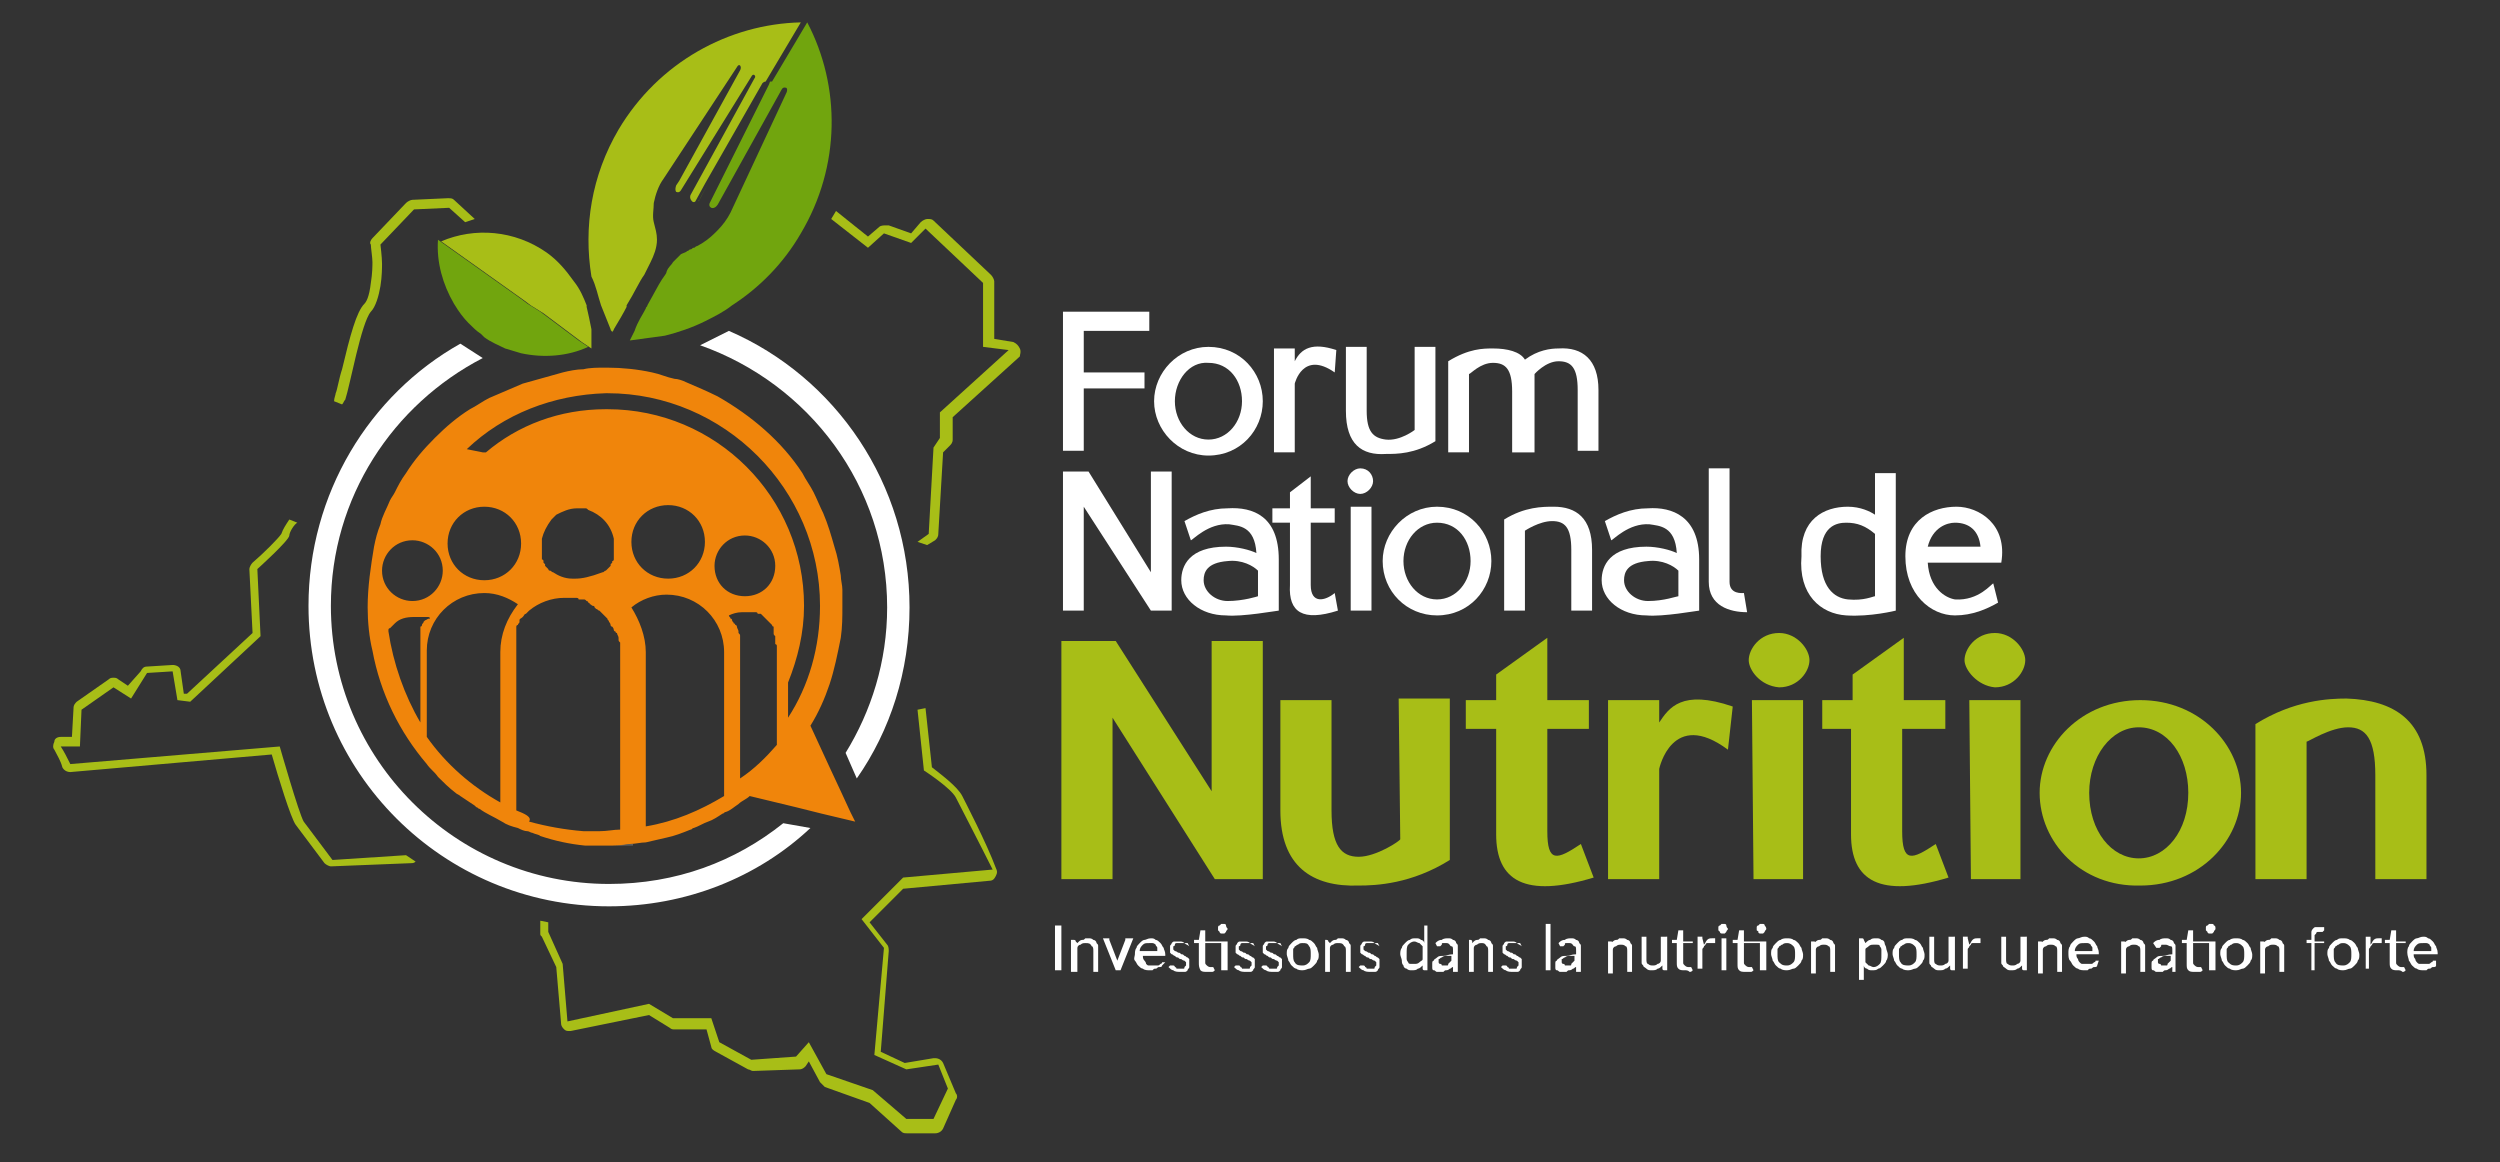 <?xml version="1.0" encoding="utf-8"?>
<!-- Generator: Adobe Illustrator 25.0.0, SVG Export Plug-In . SVG Version: 6.00 Build 0)  -->
<svg version="1.1" id="Calque_1" xmlns="http://www.w3.org/2000/svg" xmlns:xlink="http://www.w3.org/1999/xlink" x="0px" y="0px"
	 viewBox="0 0 156.4 72.7" style="enable-background:new 0 0 156.4 72.7;" xml:space="preserve">
<rect x="0" y="0" width="156.4" height="72.7" fill="#333333" stroke="none"/>
<style type="text/css">
	.st0{fill:none;}
	.st1{fill:#A8BE17;}
	.st2{fill:#F0850B;}
	.st3{fill:#71A50E;}
	.st4{fill:#FFFFFF;}
	.st5{fill:#606060;}
</style>
<g>
	<g>
		<path class="st0" d="M48,49.2C48,49.2,48,49.2,48,49.2L48,49.2z"/>
		<path class="st0" d="M48.4,35.4c0-1-0.8-1.9-1.9-1.9c-1,0-1.9,0.8-1.9,1.9s0.8,1.9,1.9,1.9C47.6,37.3,48.4,36.5,48.4,35.4z"/>
		<path class="st0" d="M48.6,40.2c0,0,0-0.1,0-0.1c0,0,0,0,0-0.1c0,0,0-0.1,0-0.1c0,0,0,0,0-0.1c0-0.1,0-0.1-0.1-0.2
			c0,0,0-0.1,0-0.1c0,0,0-0.1,0-0.1c0,0,0-0.1,0-0.1c0,0,0,0,0-0.1c0,0,0-0.1-0.1-0.1c0,0,0,0,0,0c0,0-0.1-0.1-0.1-0.1
			c0,0,0,0-0.1-0.1c0,0,0,0-0.1-0.1c0,0-0.1-0.1-0.1-0.1c0,0,0,0-0.1-0.1c0,0,0,0-0.1-0.1c0,0-0.1-0.1-0.1-0.1c0,0,0,0-0.1,0
			c0,0,0,0-0.1,0c0,0-0.1,0-0.1-0.1c0,0,0,0-0.1,0c0,0-0.1,0-0.1,0c0,0-0.1,0-0.1,0c0,0-0.1,0-0.1,0c0,0-0.1,0-0.1,0
			c0,0-0.1,0-0.1,0c0,0-0.1,0-0.1,0c0,0-0.1,0-0.1,0c0,0-0.1,0-0.1,0c0,0,0,0,0,0c0,0,0,0,0,0c0,0,0,0,0,0c0,0,0,0,0,0
			c-0.3,0-0.6,0.1-0.8,0.2c0,0,0,0,0,0c0,0,0,0,0,0c0,0,0.1,0.1,0.1,0.2c0,0,0,0.1,0.1,0.1c0,0,0.1,0.1,0.1,0.2c0,0,0,0.1,0.1,0.1
			c0,0,0,0.1,0.1,0.1c0,0.1,0.1,0.2,0.1,0.3c0,0,0,0.1,0,0.1c0,0.1,0,0.1,0.1,0.2c0,0,0,0.1,0,0.1c0,0.1,0,0.1,0,0.2
			c0,0,0,0.1,0,0.1c0,0.1,0,0.2,0,0.3c0,0,0,0,0,0v8.2c0.8-0.6,1.6-1.3,2.3-2.1v-6.2c0,0,0,0,0,0C48.6,40.4,48.6,40.3,48.6,40.2
			C48.6,40.2,48.6,40.2,48.6,40.2z"/>
		<path class="st0" d="M30.3,36.2c1.3,0,2.3-1,2.3-2.3c0-1.3-1-2.3-2.3-2.3c-1.3,0-2.3,1-2.3,2.3C28,35.2,29,36.2,30.3,36.2z"/>
		<path class="st0" d="M37.2,35.8C37.2,35.8,37.2,35.8,37.2,35.8c0.1,0,0.1-0.1,0.2-0.1c0,0,0,0,0,0c0,0,0.1-0.1,0.1-0.1
			c0,0,0,0,0,0c0,0,0.1-0.1,0.1-0.1c0,0,0,0,0,0c0,0,0.1-0.1,0.1-0.1c0,0,0,0,0-0.1c0,0,0.1-0.1,0.1-0.1c0,0,0,0,0-0.1
			c0,0,0-0.1,0.1-0.1c0,0,0-0.1,0-0.1c0,0,0-0.1,0-0.1c0,0,0-0.1,0-0.1c0,0,0-0.1,0-0.1c0-0.1,0-0.1,0-0.2c0,0,0,0,0-0.1
			c0-0.1,0-0.2,0-0.2c0-0.1,0-0.3,0-0.4c-0.2-0.8-0.8-1.5-1.6-1.8c-0.1,0-0.1,0-0.2-0.1c-0.1,0-0.3,0-0.5,0c-0.5,0-0.9,0.1-1.3,0.4
			c-0.1,0.1-0.2,0.2-0.3,0.3c-0.3,0.3-0.5,0.7-0.6,1.2c0,0.1,0,0.3,0,0.5c0,0,0,0,0,0c0,0.1,0,0.1,0,0.2c0,0,0,0.1,0,0.1
			c0,0,0,0.1,0,0.1c0,0,0,0.1,0,0.1c0,0,0,0.1,0,0.1c0,0,0,0.1,0,0.1c0,0,0,0.1,0,0.1c0,0,0,0.1,0.1,0.1c0,0,0,0,0,0.1
			c0,0,0.1,0.1,0.1,0.1c0,0,0,0,0,0.1c0,0,0.1,0.1,0.1,0.1c0,0,0,0,0,0c0,0,0.1,0.1,0.1,0.1c0,0,0,0,0,0c0,0,0.1,0.1,0.1,0.1
			c0,0,0,0,0,0c0.1,0,0.1,0.1,0.2,0.1c0,0,0,0,0,0c0.4,0.2,0.8,0.4,1.2,0.4c0,0,0,0,0,0h0c0,0,0.1,0,0.1,0c0,0,0,0,0,0
			c0,0,0,0,0.1,0h0c0,0,0,0,0,0C36.4,36.2,36.9,36.1,37.2,35.8z"/>
		<path class="st0" d="M41.8,36.2c1.3,0,2.3-1,2.3-2.3c0-1.3-1-2.3-2.3-2.3c-1.3,0-2.3,1-2.3,2.3C39.5,35.2,40.5,36.2,41.8,36.2z"/>
		<path class="st0" d="M41.8,37.2L41.8,37.2c-0.8,0-1.6,0.3-2.2,0.8c0.6,0.8,0.9,1.7,0.9,2.8v10.9c1.7-0.3,3.4-0.9,4.9-1.9v-9
			C45.3,38.8,43.7,37.2,41.8,37.2z"/>
		<path class="st0" d="M30.4,28.3c2.1-1.7,4.7-2.7,7.5-2.7c0,0,0.1,0,0.1,0c6.8,0,12.3,5.5,12.3,12.3c0,1.7-0.4,3.3-1,4.8v1.7v0.5
			c1.3-2,2-4.4,2-7c0-7.3-6-13.3-13.3-13.3c0,0-0.1,0-0.1,0c-3.4,0-6.4,1.3-8.8,3.4l1,0.2L30.4,28.3z"/>
		<path class="st0" d="M30.3,37.2c-2,0-3.6,1.6-3.6,3.6v5.4c1.2,1.7,2.8,3.1,4.6,4.1v-9.4c0-1.1,0.4-2.1,1-2.9
			C31.8,37.5,31.1,37.2,30.3,37.2z"/>
		<path class="st0" d="M37.2,51.9c0.3,0,0.5,0,0.8,0c0.1,0,0.1,0,0.2,0c0.4,0,0.9,0,1.3-0.1v-11c0,0,0,0,0,0c0-0.1,0-0.2,0-0.3
			c0,0,0-0.1,0-0.1c0-0.1,0-0.1,0-0.2c0,0,0-0.1,0-0.1c0-0.1,0-0.1-0.1-0.2c0,0,0-0.1,0-0.1c0-0.1-0.1-0.2-0.1-0.3
			c0,0,0-0.1-0.1-0.1c0,0,0-0.1-0.1-0.1c0-0.1-0.1-0.1-0.1-0.2c0,0,0-0.1-0.1-0.1c0-0.1-0.1-0.1-0.1-0.2c0,0,0,0,0,0
			c0-0.1-0.1-0.1-0.1-0.2c0,0-0.1-0.1-0.1-0.1c0,0-0.1-0.1-0.1-0.1c0,0-0.1-0.1-0.1-0.1c0,0-0.1-0.1-0.1-0.1c0,0-0.1-0.1-0.1-0.1
			c-0.1,0-0.1-0.1-0.2-0.1c0,0-0.1-0.1-0.1-0.1c0,0-0.1-0.1-0.1-0.1c-0.1,0-0.1-0.1-0.2-0.1c0,0-0.1,0-0.1-0.1c0,0-0.1,0-0.1-0.1
			c-0.1,0-0.1-0.1-0.2-0.1c-0.1,0-0.1,0-0.2,0c0,0-0.1,0-0.1,0c-0.1,0-0.2,0-0.2-0.1c0,0-0.1,0-0.1,0c-0.1,0-0.1,0-0.2,0
			c-0.1,0-0.2,0-0.2,0c0,0,0,0,0,0c0,0,0,0-0.1,0c0,0,0,0-0.1,0c0,0,0,0,0,0c-0.9,0-1.6,0.3-2.2,0.8c0,0,0,0,0,0
			c-0.1,0.1-0.2,0.1-0.2,0.2c0,0,0,0,0,0c-0.1,0.1-0.1,0.1-0.2,0.2c0,0,0,0,0,0c0,0,0,0,0,0c0,0,0,0,0,0c0,0,0,0,0,0
			c-0.1,0.1-0.1,0.1-0.2,0.2c0,0,0,0,0,0.1c0,0,0,0,0,0c0,0,0,0,0,0c0,0.1-0.1,0.1-0.1,0.2c0,0,0,0.1-0.1,0.1c0,0,0,0.1,0,0.1
			c0,0,0,0,0,0c0,0,0,0,0,0.1c0,0,0,0.1,0,0.1c0,0,0,0,0,0c0,0,0,0.1,0,0.1c0,0,0,0.1,0,0.1c0,0,0,0.1,0,0.1c0,0,0,0,0,0
			c0,0.1,0,0.1,0,0.2c0,0,0,0.1,0,0.1c0,0,0,0,0,0.1c0,0,0,0,0,0c0,0.1,0,0.1,0,0.2c0,0,0,0,0,0c0,0,0,0.1,0,0.1c0,0,0,0,0,0
			c0,0,0,0,0,0c0,0.1,0,0.2,0,0.3v9.8v0.1c0,0,0,0,0,0c0.5,0.2,1,0.4,1.5,0.6C34.9,51.6,36,51.8,37.2,51.9z"/>
		<path class="st0" d="M25.8,37.6c1,0,1.9-0.8,1.9-1.9c0-1-0.8-1.9-1.9-1.9c-1,0-1.9,0.8-1.9,1.9C23.9,36.7,24.7,37.6,25.8,37.6z"/>
		<path class="st0" d="M26.7,38.6C26.6,38.6,26.6,38.6,26.7,38.6c-0.1,0-0.1-0.1-0.1-0.1c0,0-0.1,0-0.1,0c0,0-0.1,0-0.1,0
			c0,0,0,0-0.1,0c0,0-0.1,0-0.1,0c0,0,0,0-0.1,0c0,0-0.1,0-0.1,0c0,0-0.1,0-0.1,0c0,0,0,0,0,0c0,0,0,0,0,0c0,0,0,0,0,0c0,0,0,0,0,0
			c-0.5,0-0.9,0.2-1.2,0.4c0,0,0,0,0,0c0,0-0.1,0.1-0.1,0.1c0,0,0,0,0,0c0,0-0.1,0.1-0.1,0.1c0,0,0,0,0,0c0,0,0,0,0,0c0,0,0,0,0,0
			c0,0-0.1,0.1-0.1,0.1c0,0,0,0,0,0c0,0,0,0,0,0c0,0,0,0,0,0c0,0,0,0.1-0.1,0.1c0,0,0,0,0,0.1c0,0,0,0,0,0c0,0,0,0,0,0
			c0.2,2.1,0.9,4,2,5.7v-4.4c0-0.1,0-0.2,0-0.3c0,0,0,0,0,0c0,0,0,0,0,0c0,0,0-0.1,0-0.1c0,0,0,0,0,0c0-0.1,0-0.1,0-0.2c0,0,0,0,0,0
			c0,0,0,0,0-0.1c0,0,0-0.1,0-0.1c0-0.1,0-0.1,0-0.2c0,0,0,0,0,0c0,0,0-0.1,0-0.1c0,0,0-0.1,0-0.1c0,0,0-0.1,0-0.1c0,0,0,0,0,0
			c0,0,0-0.1,0-0.1c0,0,0,0,0-0.1c0,0,0,0,0,0c0,0,0-0.1,0-0.1c0,0,0-0.1,0.1-0.1c0-0.1,0.1-0.1,0.1-0.2c0,0,0,0,0,0c0,0,0,0,0,0
			c0,0,0,0,0-0.1c0-0.1,0.1-0.1,0.1-0.2C26.7,38.6,26.7,38.6,26.7,38.6z"/>
		<path class="st1" d="M21.6,25c0.3-0.9,1-4.8,1.6-5.5c0.3-0.3,0.5-1,0.6-1.6c0.1-0.6,0.1-1.2,0.1-1.4c0-0.4-0.1-1.2-0.1-1.2
			l2.1-2.2l2.2-0.1l1,0.9l0.6-0.2l-1.3-1.2c-0.1-0.1-0.2-0.1-0.4-0.1c0,0,0,0,0,0l-2.2,0.1c-0.1,0-0.3,0.1-0.4,0.2l-2.1,2.2
			c-0.1,0.1-0.2,0.3-0.1,0.4c0,0.2,0.1,0.8,0.1,1.1c0,0.2,0,0.7-0.1,1.3c-0.1,0.9-0.3,1.2-0.4,1.3c-0.5,0.5-0.9,2-1.4,4.1
			c-0.2,0.6-0.3,1.3-0.4,1.5c0,0.1-0.1,0.3-0.1,0.5l0.5,0.2C21.5,25.2,21.5,25.1,21.6,25z"/>
		<path class="st1" d="M20.8,53.8c0,0-1.5-2-1.8-2.4c-0.3-0.5-1.5-4.7-1.5-4.7L4.4,47.8c-0.2-0.4-0.4-0.8-0.6-1.1l1.2,0l0.1-2.3
			l2-1.4l1.1,0.7l1-1.6l1.6-0.1l0.3,1.8l0.8,0.1l4.4-4.1l-0.2-4.2c0,0,2-1.8,2-2.1c0-0.2,0.3-0.7,0.5-0.8l-0.5-0.2
			c-0.2,0.3-0.4,0.6-0.5,0.9c-0.2,0.3-1.1,1.2-1.8,1.8c-0.1,0.1-0.2,0.3-0.2,0.4l0.2,4l-4.1,3.8l-0.2,0l-0.2-1.4
			c0-0.3-0.3-0.4-0.5-0.4c0,0,0,0,0,0l-1.6,0.1c-0.2,0-0.3,0.1-0.4,0.3L8,42.9l-0.6-0.4c-0.1-0.1-0.2-0.1-0.3-0.1
			c-0.1,0-0.2,0-0.3,0.1l-2,1.4c-0.1,0.1-0.2,0.2-0.2,0.4l-0.1,1.8l-0.7,0c-0.2,0-0.4,0.1-0.4,0.3c-0.1,0.2-0.1,0.4,0,0.5
			c0.2,0.4,0.4,0.7,0.5,1.1c0.1,0.2,0.3,0.3,0.5,0.3c0,0,0,0,0,0l12.6-1.1c0.4,1.4,1.2,4,1.5,4.4c0.3,0.4,1.8,2.4,1.8,2.4
			c0.1,0.1,0.3,0.2,0.4,0.2c0,0,0,0,0,0l5-0.2c0.1,0,0.2,0,0.3-0.1l-0.6-0.4L20.8,53.8z"/>
		<path class="st1" d="M63.8,21.8c-0.1-0.2-0.2-0.3-0.4-0.4l-1.2-0.2v-3.6c0-0.1-0.1-0.3-0.2-0.4l-3.6-3.4c-0.1-0.1-0.2-0.1-0.4-0.1
			c-0.1,0-0.3,0.1-0.4,0.2L57,14.6l-1.4-0.5c-0.1,0-0.1,0-0.2,0c-0.1,0-0.3,0-0.4,0.1l-0.7,0.6l-2-1.6l-0.3,0.5l2.3,1.8l1-0.9
			l1.7,0.6l0.9-0.9l3.6,3.4v4l1.6,0.2l-4.3,3.9v1.6L58.4,28l-0.3,5.4l-0.7,0.5l0,0l0.6,0.2l0.5-0.3c0.1-0.1,0.2-0.2,0.2-0.4l0.3-5.1
			l0.4-0.4c0.1-0.1,0.2-0.2,0.2-0.4v-1.4l4.2-3.8C63.8,22.2,63.9,22,63.8,21.8z"/>
		<path class="st1" d="M60.2,49.8c-0.3-0.6-1.4-1.4-1.9-1.8l-0.4-3.7l-0.5,0.1l0.4,3.8c0,0,1.7,1.1,2,1.7c0.2,0.4,1.5,2.9,2.3,4.5
			l-5.6,0.5l-2.6,2.6l1.4,1.8l-0.6,6.7l2,0.9l2-0.3l0.6,1.5L58.4,70h-1.7l-2.1-1.8l-2.9-1l-1.1-2l-0.8,0.9L47,66.3l-2-1.1l-0.5-1.5
			h-2.4l-1.5-0.9l-5.1,1.1l-0.3-3.6l-0.9-2l0-0.6l-0.5-0.1l0,0.8c0,0.1,0,0.1,0.1,0.2l0.9,1.9l0.3,3.5c0,0.2,0.1,0.3,0.2,0.4
			c0.1,0.1,0.2,0.1,0.3,0.1c0,0,0.1,0,0.1,0l4.9-1l1.3,0.8c0.1,0.1,0.2,0.1,0.3,0.1h2l0.3,1.1c0,0.1,0.1,0.2,0.3,0.3l2,1.1
			c0.1,0,0.2,0.1,0.3,0.1c0,0,0,0,0,0l2.9-0.1c0.2,0,0.3-0.1,0.4-0.2l0.2-0.3l0.7,1.3c0.1,0.1,0.2,0.2,0.3,0.3l2.8,1l2,1.8
			c0.1,0.1,0.2,0.1,0.4,0.1h1.7c0.2,0,0.4-0.1,0.5-0.3l0.8-1.8c0.1-0.1,0.1-0.3,0-0.4L59,66.5c-0.1-0.2-0.3-0.3-0.5-0.3
			c0,0-0.1,0-0.1,0l-1.8,0.3l-1.5-0.7l0.5-6.3c0-0.1,0-0.3-0.1-0.4l-1.1-1.4l2.1-2.1l5.4-0.5c0.2,0,0.3-0.1,0.4-0.3
			c0.1-0.2,0.1-0.3,0-0.5C61.7,52.7,60.4,50.2,60.2,49.8z"/>
		<path class="st2" d="M36.6,52.9c0.2,0,0.4,0,0.6,0c0,0,0,0,0,0c0,0,0.1,0,0.1,0c0.2,0,0.4,0,0.6,0c0,0,0,0,0,0c0,0,0,0,0,0
			c0.1,0,0.1,0,0.2,0c0.4,0,0.9,0,1.3-0.1c0.3,0,0.7-0.1,1-0.1c0.4-0.1,0.9-0.2,1.3-0.3c0.5-0.1,1-0.3,1.5-0.5
			c0.1,0,0.1-0.1,0.2-0.1c0.3-0.1,0.6-0.3,0.9-0.4c0.3-0.1,0.6-0.3,0.9-0.5c0.1,0,0.1-0.1,0.2-0.1c0.3-0.1,0.5-0.3,0.8-0.5
			c0.2-0.2,0.5-0.3,0.7-0.5l2.9,0.7l1.6,0.4l2.1,0.5l-0.3-0.6l-0.6-1.3l-0.7-1.5l-1.2-2.6c0.5-0.8,0.9-1.7,1.2-2.6
			c0.3-0.9,0.5-1.9,0.7-2.9c0.1-0.7,0.1-1.3,0.1-2v0c0-0.3,0-0.6,0-1c0-0.3-0.1-0.6-0.1-0.9c-0.1-0.6-0.2-1.2-0.4-1.8
			c-0.2-0.7-0.4-1.4-0.7-2.1c-0.2-0.4-0.4-0.9-0.6-1.3c-0.2-0.4-0.5-0.8-0.7-1.2c-1.3-2-3.2-3.6-5.3-4.8c-0.6-0.3-1.3-0.6-2-0.9
			c-0.2-0.1-0.5-0.2-0.7-0.2c-0.5-0.1-0.9-0.3-1.4-0.4c-0.9-0.2-1.9-0.3-2.8-0.3c-0.1,0-0.1,0-0.2,0c-0.4,0-0.9,0-1.3,0.1
			c-0.4,0-0.9,0.1-1.3,0.2l-2.5,0.7c-0.7,0.3-1.4,0.6-2.1,0.9c-0.4,0.2-0.8,0.5-1.2,0.7c-0.8,0.5-1.5,1.1-2.2,1.8
			c-0.7,0.7-1.3,1.4-1.8,2.2c-0.3,0.4-0.5,0.8-0.7,1.2c-0.1,0.2-0.2,0.3-0.3,0.5c-0.2,0.5-0.5,1-0.6,1.5c-0.2,0.5-0.3,0.9-0.4,1.4
			C23.2,35.4,23,36.7,23,38v0c0,0.9,0.1,1.9,0.3,2.7c0.5,2.7,1.7,5.1,3.4,7.1c0.2,0.3,0.5,0.5,0.7,0.8c0.3,0.3,0.7,0.7,1.1,1
			c0.1,0.1,0.2,0.1,0.3,0.2c0.3,0.2,0.6,0.4,0.9,0.6c0,0,0.1,0.1,0.1,0.1c0,0,0,0,0,0c0.1,0,0.1,0.1,0.2,0.1
			c0.4,0.3,0.9,0.5,1.4,0.8c0.3,0.2,0.6,0.3,1,0.4v0c0.2,0.1,0.4,0.2,0.6,0.2c0.1,0,0.2,0.1,0.3,0.1c0.2,0.1,0.4,0.1,0.5,0.2
			C34.7,52.6,35.6,52.8,36.6,52.9z M45.3,49.8c-1.5,0.9-3.1,1.6-4.9,1.9V40.8c0-1-0.4-2-0.9-2.8c0.6-0.5,1.4-0.8,2.2-0.8h0
			c2,0,3.6,1.6,3.6,3.6V49.8z M39.5,33.9c0-1.3,1-2.3,2.3-2.3c1.3,0,2.3,1,2.3,2.3c0,1.3-1,2.3-2.3,2.3
			C40.5,36.2,39.5,35.2,39.5,33.9z M44.7,35.4c0-1,0.8-1.9,1.9-1.9c1,0,1.9,0.8,1.9,1.9s-0.8,1.9-1.9,1.9
			C45.5,37.3,44.7,36.5,44.7,35.4z M48,49.2C48,49.2,48,49.2,48,49.2L48,49.2z M48.6,40.4v6.2c-0.7,0.8-1.4,1.5-2.3,2.1v-8.2
			c0,0,0,0,0,0c0-0.1,0-0.2,0-0.3c0,0,0-0.1,0-0.1c0-0.1,0-0.1,0-0.2c0,0,0-0.1,0-0.1c0-0.1,0-0.1-0.1-0.2c0,0,0-0.1,0-0.1
			c0-0.1-0.1-0.2-0.1-0.3c0,0,0-0.1-0.1-0.1c0,0,0-0.1-0.1-0.1c0-0.1-0.1-0.1-0.1-0.2c0,0,0-0.1-0.1-0.1c0-0.1-0.1-0.1-0.1-0.2
			c0,0,0,0,0,0c0,0,0,0,0,0c0.2-0.1,0.5-0.2,0.8-0.2c0,0,0,0,0,0c0,0,0,0,0,0c0,0,0,0,0,0c0,0,0,0,0,0c0,0,0.1,0,0.1,0
			c0,0,0.1,0,0.1,0c0,0,0.1,0,0.1,0c0,0,0.1,0,0.1,0c0,0,0.1,0,0.1,0c0,0,0.1,0,0.1,0c0,0,0.1,0,0.1,0c0,0,0.1,0,0.1,0
			c0,0,0,0,0.1,0c0,0,0.1,0,0.1,0.1c0,0,0.1,0,0.1,0c0,0,0,0,0.1,0c0,0,0.1,0.1,0.1,0.1c0,0,0,0,0.1,0.1c0,0,0,0,0.1,0.1
			c0,0,0.1,0.1,0.1,0.1c0,0,0,0,0.1,0.1c0,0,0,0,0.1,0.1c0,0,0.1,0.1,0.1,0.1c0,0,0,0,0,0c0,0,0,0.1,0.1,0.1c0,0,0,0,0,0.1
			c0,0,0,0.1,0,0.1c0,0,0,0.1,0,0.1c0,0,0,0.1,0,0.1c0,0.1,0,0.1,0.1,0.2c0,0,0,0,0,0.1c0,0,0,0.1,0,0.1c0,0,0,0,0,0.1
			c0,0,0,0.1,0,0.1c0,0,0,0,0,0.1C48.6,40.3,48.6,40.4,48.6,40.4C48.6,40.4,48.6,40.4,48.6,40.4z M37.9,24.6c0,0,0.1,0,0.1,0
			c7.3,0,13.3,6,13.3,13.3c0,2.6-0.7,5-2,7v-0.5v-1.7c0.6-1.5,1-3.1,1-4.8c0-6.8-5.5-12.3-12.3-12.3c0,0-0.1,0-0.1,0
			c-2.9,0-5.5,1-7.5,2.7l-0.2,0l-1-0.2C31.5,25.9,34.6,24.7,37.9,24.6z M36,36.2C36,36.2,35.9,36.2,36,36.2
			C35.9,36.2,35.9,36.2,36,36.2c-0.1,0-0.1,0-0.2,0h0c0,0,0,0,0,0c-0.5,0-0.9-0.2-1.2-0.4c0,0,0,0,0,0c-0.1,0-0.1-0.1-0.2-0.1
			c0,0,0,0,0,0c-0.1,0-0.1-0.1-0.1-0.1c0,0,0,0,0,0c0,0-0.1-0.1-0.1-0.1c0,0,0,0,0,0c0,0-0.1-0.1-0.1-0.1c0,0,0,0,0-0.1
			c0,0-0.1-0.1-0.1-0.1c0,0,0,0,0-0.1c0,0,0-0.1-0.1-0.1c0,0,0-0.1,0-0.1c0,0,0-0.1,0-0.1c0,0,0-0.1,0-0.1c0,0,0-0.1,0-0.1
			c0,0,0-0.1,0-0.1c0,0,0-0.1,0-0.1c0-0.1,0-0.1,0-0.2c0,0,0,0,0,0c0-0.2,0-0.3,0-0.5c0.1-0.4,0.3-0.8,0.6-1.2
			c0.1-0.1,0.2-0.2,0.3-0.3c0.4-0.2,0.8-0.4,1.3-0.4c0.2,0,0.3,0,0.5,0c0.1,0,0.1,0,0.2,0.1c0.8,0.3,1.4,0.9,1.6,1.8
			c0,0.1,0,0.3,0,0.4c0,0.1,0,0.2,0,0.2c0,0,0,0,0,0.1c0,0.1,0,0.1,0,0.2c0,0,0,0.1,0,0.1c0,0,0,0.1,0,0.1c0,0,0,0.1,0,0.1
			c0,0,0,0.1,0,0.1c0,0,0,0.1-0.1,0.1c0,0,0,0.1,0,0.1c0,0-0.1,0.1-0.1,0.1c0,0,0,0,0,0.1c0,0-0.1,0.1-0.1,0.1c0,0,0,0,0,0
			c0,0-0.1,0.1-0.1,0.1c0,0,0,0,0,0c0,0-0.1,0.1-0.1,0.1c0,0,0,0,0,0c-0.1,0-0.1,0.1-0.2,0.1c0,0,0,0,0,0
			C36.9,36.1,36.4,36.2,36,36.2C36,36.2,36,36.2,36,36.2L36,36.2z M30.3,31.7c1.3,0,2.3,1,2.3,2.3c0,1.3-1,2.3-2.3,2.3
			c-1.3,0-2.3-1-2.3-2.3C28,32.7,29,31.7,30.3,31.7z M25.8,33.8c1,0,1.9,0.8,1.9,1.9c0,1-0.8,1.9-1.9,1.9c-1,0-1.9-0.8-1.9-1.9
			C23.9,34.7,24.7,33.8,25.8,33.8z M26.6,38.8C26.6,38.9,26.6,38.9,26.6,38.8c-0.1,0.1-0.1,0.1-0.1,0.1c0,0,0,0,0,0
			c0,0.1-0.1,0.1-0.1,0.2c0,0,0,0.1-0.1,0.1c0,0,0,0.1,0,0.1c0,0,0,0,0,0c0,0,0,0,0,0.1c0,0,0,0.1,0,0.1c0,0,0,0,0,0
			c0,0,0,0.1,0,0.1c0,0,0,0.1,0,0.1c0,0,0,0.1,0,0.1c0,0,0,0,0,0c0,0.1,0,0.1,0,0.2c0,0,0,0.1,0,0.1c0,0,0,0,0,0.1c0,0,0,0,0,0
			c0,0.1,0,0.1,0,0.2c0,0,0,0,0,0c0,0,0,0.1,0,0.1c0,0,0,0,0,0c0,0,0,0,0,0c0,0.1,0,0.2,0,0.3v4.4c-1-1.7-1.7-3.7-2-5.7c0,0,0,0,0,0
			c0,0,0,0,0,0c0,0,0,0,0-0.1c0,0,0-0.1,0.1-0.1c0,0,0,0,0,0c0,0,0,0,0,0c0,0,0,0,0,0c0,0,0.1-0.1,0.1-0.1c0,0,0,0,0,0c0,0,0,0,0,0
			c0,0,0,0,0,0c0,0,0.1-0.1,0.1-0.1c0,0,0,0,0,0c0,0,0.1-0.1,0.1-0.1c0,0,0,0,0,0c0.3-0.3,0.7-0.4,1.2-0.4c0,0,0,0,0,0c0,0,0,0,0,0
			c0,0,0,0,0,0c0,0,0,0,0,0c0,0,0.1,0,0.1,0c0,0,0.1,0,0.1,0c0,0,0,0,0.1,0c0,0,0.1,0,0.1,0c0,0,0,0,0.1,0c0,0,0.1,0,0.1,0
			c0,0,0.1,0,0.1,0c0,0,0.1,0,0.1,0c0,0,0,0,0.1,0c0,0,0.1,0,0.1,0.1C26.7,38.7,26.7,38.8,26.6,38.8z M31.3,40.8v9.4
			c-1.8-1-3.4-2.4-4.6-4.1v-5.4c0-2,1.6-3.6,3.6-3.6c0.8,0,1.5,0.3,2.1,0.7C31.7,38.7,31.3,39.7,31.3,40.8z M32.3,50.7
			C32.3,50.7,32.3,50.7,32.3,50.7L32.3,50.7v-9.9c0-0.1,0-0.2,0-0.3c0,0,0,0,0,0c0,0,0,0,0,0c0,0,0-0.1,0-0.1c0,0,0,0,0,0
			c0-0.1,0-0.1,0-0.2c0,0,0,0,0,0c0,0,0,0,0-0.1c0,0,0-0.1,0-0.1c0-0.1,0-0.1,0-0.2c0,0,0,0,0,0c0,0,0-0.1,0-0.1c0,0,0-0.1,0-0.1
			c0,0,0-0.1,0-0.1c0,0,0,0,0,0c0,0,0-0.1,0-0.1c0,0,0,0,0-0.1c0,0,0,0,0,0c0,0,0-0.1,0-0.1c0,0,0-0.1,0.1-0.1
			c0-0.1,0.1-0.1,0.1-0.2c0,0,0,0,0,0c0,0,0,0,0,0c0,0,0,0,0-0.1c0-0.1,0.1-0.1,0.2-0.2c0,0,0,0,0,0c0,0,0,0,0,0c0,0,0,0,0,0
			c0,0,0,0,0,0c0.1-0.1,0.1-0.2,0.2-0.2c0,0,0,0,0,0c0.1-0.1,0.2-0.2,0.2-0.2c0,0,0,0,0,0c0.6-0.5,1.4-0.8,2.2-0.8c0,0,0,0,0,0
			c0,0,0,0,0.1,0c0,0,0,0,0.1,0c0,0,0,0,0,0c0.1,0,0.2,0,0.2,0c0.1,0,0.1,0,0.2,0c0,0,0.1,0,0.1,0c0.1,0,0.2,0,0.2,0.1
			c0,0,0.1,0,0.1,0c0.1,0,0.1,0,0.2,0c0.1,0,0.1,0,0.2,0.1c0,0,0.1,0,0.1,0.1c0,0,0.1,0,0.1,0.1c0.1,0,0.1,0.1,0.2,0.1
			c0,0,0.1,0,0.1,0.1c0,0,0.1,0.1,0.1,0.1c0.1,0,0.1,0.1,0.2,0.1c0,0,0.1,0.1,0.1,0.1c0,0,0.1,0.1,0.1,0.1c0,0,0.1,0.1,0.1,0.1
			c0,0,0.1,0.1,0.1,0.1c0,0,0.1,0.1,0.1,0.1c0,0.1,0.1,0.1,0.1,0.2c0,0,0,0,0,0c0,0,0.1,0.1,0.1,0.2c0,0,0,0.1,0.1,0.1
			c0,0,0.1,0.1,0.1,0.2c0,0,0,0.1,0.1,0.1c0,0,0,0.1,0.1,0.1c0,0.1,0.1,0.2,0.1,0.3c0,0,0,0.1,0,0.1c0,0.1,0,0.1,0.1,0.2
			c0,0,0,0.1,0,0.1c0,0.1,0,0.1,0,0.2c0,0,0,0.1,0,0.1c0,0.1,0,0.2,0,0.3c0,0,0,0,0,0v11c-0.4,0-0.8,0.1-1.3,0.1c-0.1,0-0.1,0-0.2,0
			c-0.3,0-0.5,0-0.8,0c-1.2-0.1-2.3-0.3-3.4-0.6C33.3,51.1,32.8,50.9,32.3,50.7z"/>
	</g>
	<g>
		<g>
			<path class="st3" d="M43.8,12.4l0.5-0.9l-0.6,1.1C43.7,12.5,43.8,12.5,43.8,12.4z"/>
			<path class="st3" d="M48.1,5.3l-3.7,7.4c0,0-0.1,0.2,0.1,0.3c0,0,0.2,0.1,0.4-0.2l4-7.2c0.1-0.2,0.3-0.1,0.3-0.1
				c0.1,0.1,0,0.3,0,0.3s-3.5,7.5-3.5,7.5c-0.2,0.4-0.5,0.8-0.8,1.1c0,0,0,0,0,0c0,0,0,0,0,0c-0.1,0.1-0.1,0.1-0.2,0.2
				c-0.3,0.3-0.7,0.6-1.1,0.8c-0.1,0-0.1,0.1-0.2,0.1c0,0,0,0,0,0c-0.1,0-0.1,0.1-0.2,0.1c0,0,0,0,0,0c-0.1,0-0.1,0.1-0.2,0.1
				c0,0,0,0,0,0c-0.1,0.1-0.2,0.1-0.4,0.2c0,0,0,0,0,0c-0.1,0.1-0.2,0.2-0.3,0.3c0,0,0,0,0,0c-0.1,0.1-0.1,0.1-0.2,0.2c0,0,0,0,0,0
				c-0.1,0.2-0.3,0.3-0.4,0.6l0,0c0,0.1-0.1,0.2-0.3,0.5c-0.2,0.3-0.5,0.9-0.9,1.6c0,0.1-0.1,0.1-0.1,0.2c-0.2,0.4-0.5,0.8-0.7,1.4
				c-0.1,0.2-0.2,0.4-0.3,0.6c0.7-0.1,1.5-0.2,2.2-0.3c0.8-0.2,1.7-0.5,2.5-0.9c0.6-0.3,1.2-0.6,1.7-1c0,0,0,0,0,0
				c1.7-1.1,3.2-2.6,4.3-4.5c2.5-4.2,2.5-9.2,0.4-13.2l-2.2,3.7C48.1,5.1,48.2,5.1,48.1,5.3z"/>
			<path class="st1" d="M33.2,19.1l0.8,0.5l1.6,1.2l0.8,0.6l0.6,0.4c0-0.2,0-0.3,0-0.5c0-0.2,0-0.5,0-0.7c-0.1-0.5-0.2-1-0.3-1.4
				c0,0,0-0.1,0-0.1c-0.2-0.5-0.4-1-0.8-1.5c-0.5-0.7-1-1.3-1.7-1.8c-2-1.4-4.5-1.6-6.6-0.7l5.2,3.7L33.2,19.1z"/>
			<path class="st4" d="M45.6,20.7l-1.8,0.9C50.6,24,55.5,30.4,55.5,38c0,3.4-1,6.5-2.6,9.1l0.7,1.6c2.1-3,3.3-6.7,3.3-10.7
				C56.9,30.3,52.3,23.6,45.6,20.7z"/>
			<path class="st4" d="M38.1,55.3c-9.6,0-17.4-7.8-17.4-17.4c0-6.8,3.9-12.6,9.5-15.5l-1.4-0.9c-5.7,3.2-9.5,9.4-9.5,16.4
				c0,10.4,8.4,18.8,18.8,18.8c4.8,0,9.3-1.8,12.6-4.9L49,51.5C46,53.9,42.3,55.3,38.1,55.3z"/>
			<path class="st1" d="M37.6,19.1C37.6,19.1,37.6,19.2,37.6,19.1c0.2,0.5,0.4,1,0.6,1.5c0,0.1,0.1,0.1,0.1,0.2
				c0-0.1,0.1-0.1,0.1-0.2c0.3-0.5,0.6-1,0.8-1.4c0,0,0-0.1,0-0.1c0.5-0.8,0.8-1.5,1.1-1.9c0.3-0.6,0.4-0.8,0.4-0.8l0,0
				c0.2-0.4,0.4-0.9,0.4-1.4c0-0.4-0.1-0.7-0.2-1.1c-0.1-0.4,0-0.8,0-1.2c0.1-0.5,0.3-1.1,0.6-1.5l4.6-7c0,0,0.1-0.2,0.2-0.1
				c0,0,0.1,0.1,0,0.3l-3.8,6.9c0,0,0,0,0,0l-0.2,0.3c-0.1,0.3,0,0.4,0,0.4c0.2,0.1,0.3-0.1,0.3-0.1l4.4-7.1
				c0.1-0.2,0.2-0.1,0.2-0.1c0.1,0.1,0,0.2,0,0.2l-4,7.3c0,0-0.1,0.2,0.1,0.4c0,0,0.1,0.1,0.2,0l0.6-1.1l3.6-6.3
				c0,0,0.1-0.1,0.2-0.1c0,0,0,0,0,0l2.2-3.7c-4.5,0.1-8.9,2.5-11.4,6.7c-1.7,2.9-2.2,6.1-1.7,9.2C37.3,17.9,37.4,18.5,37.6,19.1z"
				/>
			<path class="st3" d="M29.3,20.2c0.3,0.3,0.5,0.5,0.8,0.7c0.1,0.1,0.1,0.1,0.2,0.2c0.4,0.3,0.9,0.5,1.3,0.7c0.3,0.1,0.7,0.2,1,0.3
				c1.4,0.3,2.9,0.2,4.2-0.4l-0.6-0.4l-0.8-0.6l-1.6-1.2l-0.8-0.5l-0.4-0.3l-5.2-3.7c-0.1,1.4,0.3,2.8,1,4
				C28.7,19.5,29,19.9,29.3,20.2z"/>
			<path class="st5" d="M38.1,52.9h0.2h1.3v-0.1c-0.4,0-0.8,0.1-1.3,0.1C38.3,52.9,38.2,52.9,38.1,52.9z"/>
		</g>
		<g>
			<g>
				<g>
					<path class="st4" d="M71.6,24.3h-3.8v3.9h-1.3v-8.7h5.4v1.2h-4.1v2.6h3.8V24.3z"/>
					<path class="st4" d="M72.2,25.1c0-1.8,1.5-3.4,3.4-3.4c2,0,3.4,1.6,3.4,3.4c0,1.8-1.4,3.4-3.4,3.4
						C73.7,28.5,72.2,26.9,72.2,25.1z M73.5,25.1c0,1.3,0.9,2.4,2.1,2.4c1.2,0,2.1-1.1,2.1-2.4c0-1.3-0.8-2.4-2.1-2.4
						C74.4,22.6,73.5,23.8,73.5,25.1z"/>
					<path class="st4" d="M83.6,21.9l-0.1,1.4c-2-1.4-2.5,0.7-2.5,0.7l0,4.3h-1.3l0-6.5h1.3v0.8C81.4,21.8,82.1,21.4,83.6,21.9z"/>
					<path class="st4" d="M84.2,25.7v-4h1.3v4c0,1.3,0.4,1.7,1.2,1.8c0.9,0.1,1.8-0.6,1.8-0.6l0-5.2h1.3v5.9
						c-1.3,0.8-2.4,0.8-3.1,0.8C85.2,28.5,84.2,27.8,84.2,25.7z"/>
					<path class="st4" d="M100,24.4v3.8h-1.3v-3.8c0-1.4-0.4-1.8-1.2-1.8c-0.8,0-1.5,0.8-1.5,0.8v4.9h-1.4v-3.8
						c0-1.4-0.4-1.8-1.2-1.8c-0.8,0-1.4,0.7-1.5,0.7v4.9h-1.3v-5.7c1.3-0.8,2.2-0.8,2.8-0.8c0.9,0,1.7,0.2,2,0.7
						c0.8-0.6,1.6-0.7,2.1-0.7C99,21.7,100,22.5,100,24.4z"/>
					<path class="st4" d="M72,38.2l-4.2-6.5v6.5h-1.3v-8.7h1.6l3.9,6.3v-6.3h1.3v8.7H72z"/>
					<path class="st4" d="M80,35v3.2c-0.1,0-2.3,0.4-3.3,0.3c-1.6,0-2.8-1-2.8-2.2c0-0.9,0.5-2.1,2.8-2.1c0.7,0,1.5,0.2,1.9,0.4
						c-0.1-1.7-1.1-1.7-1.7-1.8c-1.3-0.1-2.3,1-2.4,1l-0.4-1.2c0.7-0.4,1.6-0.8,2.7-0.8C78.4,31.7,80,32.3,80,35z M78.7,37.3l0-1.6
						c-0.3-0.3-1-0.7-1.9-0.6c-1.3,0.1-1.5,0.7-1.5,1.2c0,0.7,0.7,1.3,1.5,1.3C77.8,37.6,78.7,37.3,78.7,37.3z"/>
					<path class="st4" d="M83.5,37.1l0.2,1.1c-2.2,0.7-3.1,0.1-3-1.6v-3.9h-1.1v-0.9h1.1v-1l1.3-1v2h1.5v0.9H82v3.9
						C82,37.8,82.9,37.6,83.5,37.1L83.5,37.1z"/>
					<path class="st4" d="M84.3,30.1c0-0.4,0.4-0.8,0.8-0.8c0.5,0,0.8,0.4,0.8,0.8c0,0.4-0.4,0.8-0.8,0.8
						C84.7,30.9,84.3,30.5,84.3,30.1z M84.5,31.7h1.3v6.5h-1.3V31.7z"/>
					<path class="st4" d="M86.5,35.1c0-1.8,1.5-3.4,3.4-3.4c2,0,3.4,1.6,3.4,3.4c0,1.8-1.4,3.4-3.4,3.4C88,38.5,86.5,37,86.5,35.1z
						 M87.8,35.1c0,1.3,0.9,2.4,2.1,2.4c1.2,0,2.1-1.1,2.1-2.4c0-1.3-0.8-2.4-2.1-2.4C88.7,32.7,87.8,33.8,87.8,35.1z"/>
					<path class="st4" d="M99.6,34.4v3.8h-1.3v-3.8c0-1.4-0.4-1.8-1.2-1.8c-0.8,0-1.7,0.6-1.7,0.6l0,5h-1.3v-5.7
						c1.3-0.8,2.4-0.8,3.1-0.8C98.6,31.7,99.6,32.4,99.6,34.4z"/>
					<path class="st4" d="M106.3,35v3.2c-0.1,0-2.3,0.4-3.3,0.3c-1.6,0-2.8-1-2.8-2.2c0-0.9,0.5-2.1,2.8-2.1c0.7,0,1.5,0.2,1.9,0.4
						c-0.1-1.7-1.1-1.7-1.7-1.8c-1.3-0.1-2.3,1-2.4,1l-0.4-1.2c0.7-0.4,1.6-0.8,2.7-0.8C104.6,31.7,106.3,32.3,106.3,35z M105,37.3
						l0-1.6c-0.3-0.3-1-0.7-1.9-0.6c-1.3,0.1-1.5,0.7-1.5,1.2c0,0.7,0.7,1.3,1.5,1.3C104.1,37.6,104.9,37.3,105,37.3z"/>
					<path class="st4" d="M108.2,36.4c0,0.8,0.8,0.7,0.9,0.7l0.2,1.2c-1.1,0-2.4-0.4-2.4-1.9v-7.1h1.3V36.4L108.2,36.4z"/>
					<path class="st4" d="M115.6,31.7c0.8,0,1.4,0.3,1.7,0.5v-2.6h1.3v2.9V36v2.2v0c0,0-1.6,0.4-3.1,0.3c-1.6-0.1-3-1.3-2.8-3.7
						C112.6,32.5,114.1,31.7,115.6,31.7z M113.9,34.8c0,1.9,0.8,2.6,1.7,2.7c1,0.1,1.6-0.2,1.7-0.2l0-3.9c-0.6-0.5-1.1-0.7-1.8-0.7
						C114.9,32.7,113.9,32.9,113.9,34.8L113.9,34.8z"/>
					<path class="st4" d="M122.3,37.5c1.5,0.1,2.3-1,2.4-1l0.3,1.2c-0.7,0.4-1.6,0.8-2.7,0.8c-1.5,0-3.1-1.3-3.1-3.7
						c0-2.3,1.7-3.1,3.2-3.1c1.4,0,3.2,1.1,2.8,3.5h-4.6C120.7,36.8,121.7,37.4,122.3,37.5L122.3,37.5z M120.6,34.2h3.3
						c-0.1-1-0.7-1.5-1.6-1.5C121.8,32.7,120.9,33,120.6,34.2z"/>
				</g>
				<g>
					<path class="st1" d="M78.4,55H76l-6.4-10.1V55h-3.2V40.1h3.4l6,9.4v-9.4h3.2V55H78.4z"/>
					<path class="st1" d="M80.1,50.7v-6.9h3.2v6.9c0,2.2,0.6,2.9,1.7,2.9c1.1,0,2.6-1,2.6-1.1l-0.1-8.8h3.2v10.1
						c-2.4,1.5-4.6,1.6-5.7,1.6C82.1,55.5,80.1,54.2,80.1,50.7z"/>
					<path class="st1" d="M99.7,54.9c-4.3,1.3-6.1,0.2-6.1-2.7v-6.6h-1.9v-1.8h1.9v-1.6l3.2-2.3v3.9h2.6v1.8h-2.6V52
						c0,2,0.6,1.8,2.1,0.8L99.7,54.9z"/>
					<path class="st1" d="M103.8,45.2c0.6-0.9,1.4-2.1,4.6-1l-0.3,2.7c-3.5-2.6-4.3,1.2-4.3,1.2l0,6.9h-3.2l0-11.2h3.2L103.8,45.2
						L103.8,45.2z"/>
					<path class="st1" d="M109.4,41.3c0-0.7,0.7-1.7,1.9-1.7c1.1,0,1.9,1,1.9,1.7c0,0.7-0.7,1.7-1.9,1.7
						C110.1,42.9,109.4,41.9,109.4,41.3z M109.6,43.8h3.2V55h-3.1L109.6,43.8z"/>
					<path class="st1" d="M121.9,54.9c-4.3,1.3-6.1,0.2-6.1-2.7v-6.6H114v-1.8h1.9v-1.6l3.2-2.3v3.9h2.6v1.8H119V52
						c0,2,0.6,1.8,2.1,0.8L121.9,54.9z"/>
					<path class="st1" d="M122.9,41.3c0-0.7,0.7-1.7,1.9-1.7c1.1,0,1.9,1,1.9,1.7c0,0.7-0.7,1.7-1.9,1.7
						C123.7,42.9,122.9,41.9,122.9,41.3z M123.2,43.8h3.2V55h-3.1L123.2,43.8z"/>
					<path class="st1" d="M127.6,49.6c0-3,2.6-5.8,6.3-5.8c3.7,0,6.3,2.8,6.3,5.8c0,3-2.6,5.8-6.3,5.8
						C130.2,55.5,127.6,52.7,127.6,49.6z M130.7,49.6c0,2.4,1.4,4.1,3.1,4.1s3.1-1.7,3.1-4.1c0-2.3-1.3-4.1-3.1-4.1
						C132.1,45.5,130.7,47.3,130.7,49.6z"/>
					<path class="st1" d="M151.8,48.5V55h-3.2v-6.5c0-2.3-0.6-3-1.7-3c-1.1,0-2.5,0.9-2.6,0.9l0,8.6h-3.2v-9.7
						c2.4-1.5,4.6-1.6,5.7-1.6C149.8,43.8,151.8,45.1,151.8,48.5z"/>
				</g>
			</g>
			<g>
				<path class="st4" d="M66.4,60.7h-0.4v-2.8h0.4V60.7z"/>
				<path class="st4" d="M67.4,59c0,0,0.1-0.1,0.1-0.1c0,0,0.1-0.1,0.2-0.1c0.1,0,0.1,0,0.2-0.1c0.1,0,0.1,0,0.2,0
					c0.1,0,0.2,0,0.3,0.1c0.1,0,0.2,0.1,0.2,0.2c0.1,0.1,0.1,0.1,0.1,0.2c0,0.1,0,0.2,0,0.3v1.3h-0.3v-1.3c0-0.1,0-0.3-0.1-0.3
					C68.2,59,68.1,59,67.9,59c-0.1,0-0.2,0-0.3,0.1c-0.1,0-0.2,0.1-0.2,0.2v1.5H67v-2h0.2c0,0,0.1,0,0.1,0.1L67.4,59z"/>
				<path class="st4" d="M70.9,58.7l-0.8,2h-0.3l-0.8-2h0.3c0,0,0.1,0,0.1,0c0,0,0,0,0,0.1l0.5,1.3c0,0,0,0.1,0,0.1c0,0,0,0.1,0,0.1
					c0,0,0-0.1,0-0.1c0,0,0-0.1,0-0.1l0.5-1.3c0,0,0,0,0-0.1c0,0,0,0,0.1,0H70.9z"/>
				<path class="st4" d="M72.7,60.4c0,0.1-0.1,0.1-0.2,0.1c-0.1,0-0.1,0.1-0.2,0.1c-0.1,0-0.1,0-0.2,0.1c-0.1,0-0.1,0-0.2,0
					c-0.1,0-0.3,0-0.4-0.1c-0.1,0-0.2-0.1-0.3-0.2c-0.1-0.1-0.1-0.2-0.2-0.3S71,59.8,71,59.7c0-0.1,0-0.3,0.1-0.4
					c0-0.1,0.1-0.2,0.2-0.3c0.1-0.1,0.2-0.2,0.3-0.2c0.1,0,0.2-0.1,0.4-0.1c0.1,0,0.2,0,0.3,0.1c0.1,0,0.2,0.1,0.3,0.2
					c0.1,0.1,0.1,0.2,0.2,0.3c0,0.1,0.1,0.2,0.1,0.4c0,0.1,0,0.1,0,0.1c0,0,0,0-0.1,0h-1.3c0,0.1,0,0.2,0.1,0.3s0.1,0.2,0.1,0.2
					c0.1,0.1,0.1,0.1,0.2,0.1c0.1,0,0.2,0,0.3,0c0.1,0,0.2,0,0.2,0c0.1,0,0.1,0,0.2-0.1c0,0,0.1,0,0.1-0.1c0,0,0.1,0,0.1,0
					c0,0,0.1,0,0.1,0L72.7,60.4z M72.4,59.5c0-0.1,0-0.2,0-0.2c0-0.1-0.1-0.1-0.1-0.2c0,0-0.1-0.1-0.2-0.1c-0.1,0-0.1,0-0.2,0
					c-0.2,0-0.3,0-0.4,0.1s-0.2,0.2-0.2,0.4H72.4z"/>
				<path class="st4" d="M74.3,59C74.3,59.1,74.3,59.1,74.3,59c-0.1,0-0.1,0-0.1,0c0,0-0.1,0-0.1,0c0,0-0.1,0-0.1,0c0,0-0.1,0-0.2,0
					c-0.1,0-0.1,0-0.2,0c0,0-0.1,0-0.1,0.1s-0.1,0.1-0.1,0.1c0,0,0,0.1,0,0.1c0,0.1,0,0.1,0,0.1c0,0,0.1,0.1,0.1,0.1
					c0,0,0.1,0,0.2,0.1c0.1,0,0.1,0,0.2,0.1c0.1,0,0.1,0,0.2,0.1c0.1,0,0.1,0.1,0.2,0.1c0,0,0.1,0.1,0.1,0.1c0,0.1,0,0.1,0,0.2
					c0,0.1,0,0.2,0,0.3c0,0.1-0.1,0.1-0.1,0.2c-0.1,0.1-0.1,0.1-0.2,0.1c-0.1,0-0.2,0-0.3,0c-0.1,0-0.3,0-0.4-0.1
					c-0.1,0-0.2-0.1-0.3-0.2l0.1-0.1c0,0,0,0,0,0c0,0,0,0,0.1,0c0,0,0,0,0.1,0c0,0,0.1,0,0.1,0.1c0,0,0.1,0,0.1,0.1
					c0.1,0,0.1,0,0.2,0c0.1,0,0.1,0,0.2,0c0.1,0,0.1,0,0.1-0.1c0,0,0.1-0.1,0.1-0.1c0,0,0-0.1,0-0.1c0-0.1,0-0.1,0-0.1
					c0,0-0.1-0.1-0.1-0.1c0,0-0.1,0-0.2-0.1c-0.1,0-0.1,0-0.2-0.1c-0.1,0-0.1,0-0.2-0.1c-0.1,0-0.1-0.1-0.2-0.1c0,0-0.1-0.1-0.1-0.1
					c0-0.1,0-0.1,0-0.2c0-0.1,0-0.1,0-0.2c0-0.1,0.1-0.1,0.1-0.2c0.1-0.1,0.1-0.1,0.2-0.1c0.1,0,0.2,0,0.3,0c0.1,0,0.2,0,0.3,0.1
					s0.2,0.1,0.3,0.2L74.3,59z"/>
				<path class="st4" d="M76.7,60.7h-0.3V59h-1v1.2c0,0.1,0,0.1,0.1,0.2c0,0,0.1,0.1,0.2,0.1c0,0,0.1,0,0.1,0c0,0,0,0,0.1,0
					c0,0,0,0,0,0s0,0,0,0c0,0,0,0,0,0l0.1,0.2c-0.1,0.1-0.1,0.1-0.2,0.1c-0.1,0-0.2,0-0.3,0c-0.2,0-0.3,0-0.4-0.1
					C75,60.5,75,60.4,75,60.2V59h-0.2c0,0,0,0-0.1,0c0,0,0,0,0-0.1v-0.1l0.3,0l0.1-0.6c0,0,0,0,0,0c0,0,0,0,0.1,0h0.2v0.7h1.4V60.7z
					 M76.8,58.1C76.8,58.1,76.8,58.1,76.8,58.1c0,0.1-0.1,0.1-0.1,0.2c0,0,0,0-0.1,0.1c0,0-0.1,0-0.1,0c0,0-0.1,0-0.1,0
					c0,0-0.1,0-0.1-0.1c0,0,0,0-0.1-0.1c0,0,0-0.1,0-0.1c0,0,0-0.1,0-0.1c0,0,0-0.1,0.1-0.1c0,0,0,0,0.1-0.1c0,0,0.1,0,0.1,0
					c0,0,0.1,0,0.1,0c0,0,0.1,0,0.1,0.1C76.7,57.9,76.7,58,76.8,58.1C76.8,58,76.8,58,76.8,58.1z"/>
				<path class="st4" d="M78.4,59C78.4,59.1,78.4,59.1,78.4,59c-0.1,0-0.1,0-0.1,0c0,0-0.1,0-0.1,0c0,0-0.1,0-0.1,0c0,0-0.1,0-0.2,0
					c-0.1,0-0.1,0-0.2,0c0,0-0.1,0-0.1,0.1s-0.1,0.1-0.1,0.1c0,0,0,0.1,0,0.1c0,0.1,0,0.1,0,0.1c0,0,0.1,0.1,0.1,0.1
					c0,0,0.1,0,0.2,0.1c0.1,0,0.1,0,0.2,0.1c0.1,0,0.1,0,0.2,0.1c0.1,0,0.1,0.1,0.2,0.1c0,0,0.1,0.1,0.1,0.1c0,0.1,0,0.1,0,0.2
					c0,0.1,0,0.2,0,0.3c0,0.1-0.1,0.1-0.1,0.2c-0.1,0.1-0.1,0.1-0.2,0.1c-0.1,0-0.2,0-0.3,0c-0.1,0-0.3,0-0.4-0.1
					c-0.1,0-0.2-0.1-0.3-0.2l0.1-0.1c0,0,0,0,0,0c0,0,0,0,0.1,0c0,0,0,0,0.1,0c0,0,0.1,0,0.1,0.1c0,0,0.1,0,0.1,0.1
					c0.1,0,0.1,0,0.2,0c0.1,0,0.1,0,0.2,0c0.1,0,0.1,0,0.1-0.1c0,0,0.1-0.1,0.1-0.1c0,0,0-0.1,0-0.1c0-0.1,0-0.1,0-0.1
					c0,0-0.1-0.1-0.1-0.1c0,0-0.1,0-0.2-0.1c-0.1,0-0.1,0-0.2-0.1c-0.1,0-0.1,0-0.2-0.1c-0.1,0-0.1-0.1-0.2-0.1c0,0-0.1-0.1-0.1-0.1
					c0-0.1,0-0.1,0-0.2c0-0.1,0-0.1,0-0.2c0-0.1,0.1-0.1,0.1-0.2c0.1-0.1,0.1-0.1,0.2-0.1c0.1,0,0.2,0,0.3,0c0.1,0,0.2,0,0.3,0.1
					s0.2,0.1,0.3,0.2L78.4,59z"/>
				<path class="st4" d="M80.1,59C80.1,59.1,80.1,59.1,80.1,59c-0.1,0-0.1,0-0.1,0c0,0-0.1,0-0.1,0c0,0-0.1,0-0.1,0c0,0-0.1,0-0.2,0
					c-0.1,0-0.1,0-0.2,0c0,0-0.1,0-0.1,0.1s-0.1,0.1-0.1,0.1c0,0,0,0.1,0,0.1c0,0.1,0,0.1,0,0.1c0,0,0.1,0.1,0.1,0.1
					c0,0,0.1,0,0.2,0.1c0.1,0,0.1,0,0.2,0.1c0.1,0,0.1,0,0.2,0.1c0.1,0,0.1,0.1,0.2,0.1c0,0,0.1,0.1,0.1,0.1c0,0.1,0,0.1,0,0.2
					c0,0.1,0,0.2,0,0.3c0,0.1-0.1,0.1-0.1,0.2c-0.1,0.1-0.1,0.1-0.2,0.1c-0.1,0-0.2,0-0.3,0c-0.1,0-0.3,0-0.4-0.1
					c-0.1,0-0.2-0.1-0.3-0.2l0.1-0.1c0,0,0,0,0,0c0,0,0,0,0.1,0c0,0,0,0,0.1,0c0,0,0.1,0,0.1,0.1c0,0,0.1,0,0.1,0.1
					c0.1,0,0.1,0,0.2,0c0.1,0,0.1,0,0.2,0c0.1,0,0.1,0,0.1-0.1c0,0,0.1-0.1,0.1-0.1c0,0,0-0.1,0-0.1c0-0.1,0-0.1,0-0.1
					c0,0-0.1-0.1-0.1-0.1c0,0-0.1,0-0.2-0.1c-0.1,0-0.1,0-0.2-0.1c-0.1,0-0.1,0-0.2-0.1c-0.1,0-0.1-0.1-0.2-0.1c0,0-0.1-0.1-0.1-0.1
					c0-0.1,0-0.1,0-0.2c0-0.1,0-0.1,0-0.2c0-0.1,0.1-0.1,0.1-0.2c0.1-0.1,0.1-0.1,0.2-0.1c0.1,0,0.2,0,0.3,0c0.1,0,0.2,0,0.3,0.1
					s0.2,0.1,0.3,0.2L80.1,59z"/>
				<path class="st4" d="M81.5,58.7c0.1,0,0.3,0,0.4,0.1c0.1,0,0.2,0.1,0.3,0.2c0.1,0.1,0.1,0.2,0.2,0.3c0,0.1,0.1,0.3,0.1,0.4
					c0,0.2,0,0.3-0.1,0.4c0,0.1-0.1,0.2-0.2,0.3c-0.1,0.1-0.2,0.2-0.3,0.2c-0.1,0-0.2,0.1-0.4,0.1c-0.1,0-0.3,0-0.4-0.1
					c-0.1,0-0.2-0.1-0.3-0.2c-0.1-0.1-0.1-0.2-0.2-0.3c0-0.1-0.1-0.3-0.1-0.4c0-0.2,0-0.3,0.1-0.4c0-0.1,0.1-0.2,0.2-0.3
					c0.1-0.1,0.2-0.2,0.3-0.2C81.2,58.7,81.3,58.7,81.5,58.7z M81.5,60.4c0.2,0,0.3-0.1,0.4-0.2c0.1-0.1,0.1-0.3,0.1-0.5
					c0-0.2,0-0.4-0.1-0.5C81.8,59,81.7,59,81.5,59c-0.1,0-0.2,0-0.3,0.1c-0.1,0-0.1,0.1-0.2,0.1c0,0.1-0.1,0.1-0.1,0.2
					c0,0.1,0,0.2,0,0.3c0,0.2,0,0.4,0.1,0.5C81.1,60.4,81.3,60.4,81.5,60.4z"/>
				<path class="st4" d="M83.2,59c0,0,0.1-0.1,0.1-0.1c0,0,0.1-0.1,0.2-0.1c0.1,0,0.1,0,0.2-0.1c0.1,0,0.1,0,0.2,0
					c0.1,0,0.2,0,0.3,0.1c0.1,0,0.2,0.1,0.2,0.2c0.1,0.1,0.1,0.1,0.1,0.2c0,0.1,0,0.2,0,0.3v1.3h-0.3v-1.3c0-0.1,0-0.3-0.1-0.3
					C84,59,83.9,59,83.7,59c-0.1,0-0.2,0-0.3,0.1c-0.1,0-0.2,0.1-0.2,0.2v1.5h-0.3v-2H83c0,0,0.1,0,0.1,0.1L83.2,59z"/>
				<path class="st4" d="M86.2,59C86.1,59.1,86.1,59.1,86.2,59c-0.1,0-0.1,0-0.1,0c0,0-0.1,0-0.1,0c0,0-0.1,0-0.1,0c0,0-0.1,0-0.2,0
					c-0.1,0-0.1,0-0.2,0c0,0-0.1,0-0.1,0.1s-0.1,0.1-0.1,0.1c0,0,0,0.1,0,0.1c0,0.1,0,0.1,0,0.1c0,0,0.1,0.1,0.1,0.1
					c0,0,0.1,0,0.2,0.1c0.1,0,0.1,0,0.2,0.1c0.1,0,0.1,0,0.2,0.1c0.1,0,0.1,0.1,0.2,0.1c0,0,0.1,0.1,0.1,0.1c0,0.1,0,0.1,0,0.2
					c0,0.1,0,0.2,0,0.3c0,0.1-0.1,0.1-0.1,0.2c-0.1,0.1-0.1,0.1-0.2,0.1c-0.1,0-0.2,0-0.3,0c-0.1,0-0.3,0-0.4-0.1
					c-0.1,0-0.2-0.1-0.3-0.2l0.1-0.1c0,0,0,0,0,0c0,0,0,0,0.1,0c0,0,0,0,0.1,0c0,0,0.1,0,0.1,0.1c0,0,0.1,0,0.1,0.1
					c0.1,0,0.1,0,0.2,0c0.1,0,0.1,0,0.2,0c0.1,0,0.1,0,0.1-0.1c0,0,0.1-0.1,0.1-0.1c0,0,0-0.1,0-0.1c0-0.1,0-0.1,0-0.1
					c0,0-0.1-0.1-0.1-0.1c0,0-0.1,0-0.2-0.1c-0.1,0-0.1,0-0.2-0.1c-0.1,0-0.1,0-0.2-0.1c-0.1,0-0.1-0.1-0.2-0.1c0,0-0.1-0.1-0.1-0.1
					c0-0.1,0-0.1,0-0.2c0-0.1,0-0.1,0-0.2c0-0.1,0.1-0.1,0.1-0.2c0.1-0.1,0.1-0.1,0.2-0.1c0.1,0,0.2,0,0.3,0c0.1,0,0.2,0,0.3,0.1
					s0.2,0.1,0.3,0.2L86.2,59z"/>
				<path class="st4" d="M89.3,57.8v2.9h-0.2c0,0-0.1,0-0.1-0.1l0-0.2c-0.1,0.1-0.2,0.2-0.3,0.2c-0.1,0.1-0.2,0.1-0.4,0.1
					c-0.1,0-0.2,0-0.3-0.1c-0.1,0-0.2-0.1-0.2-0.2c-0.1-0.1-0.1-0.2-0.1-0.3c0-0.1-0.1-0.3-0.1-0.4c0-0.1,0-0.3,0.1-0.4
					c0-0.1,0.1-0.2,0.2-0.3c0.1-0.1,0.2-0.2,0.3-0.2c0.1-0.1,0.2-0.1,0.4-0.1c0.1,0,0.2,0,0.3,0.1c0.1,0,0.2,0.1,0.2,0.2v-1.1H89.3z
					 M89,59.2c-0.1-0.1-0.1-0.1-0.2-0.2c-0.1,0-0.2-0.1-0.3-0.1c-0.2,0-0.3,0.1-0.4,0.2c-0.1,0.1-0.1,0.3-0.1,0.6c0,0.1,0,0.2,0,0.3
					c0,0.1,0.1,0.2,0.1,0.2c0,0.1,0.1,0.1,0.2,0.1c0.1,0,0.1,0,0.2,0c0.1,0,0.2,0,0.3-0.1c0.1-0.1,0.2-0.1,0.2-0.2V59.2z"/>
				<path class="st4" d="M89.8,59c0.1-0.1,0.2-0.2,0.4-0.2c0.1-0.1,0.3-0.1,0.4-0.1c0.1,0,0.2,0,0.3,0.1c0.1,0,0.2,0.1,0.2,0.2
					c0.1,0.1,0.1,0.1,0.1,0.2c0,0.1,0,0.2,0,0.3v1.3h-0.2c0,0-0.1,0-0.1,0c0,0,0,0,0-0.1l0-0.2c-0.1,0-0.1,0.1-0.2,0.1
					c0,0-0.1,0.1-0.2,0.1c-0.1,0-0.1,0-0.2,0.1c-0.1,0-0.1,0-0.2,0c-0.1,0-0.1,0-0.2,0c-0.1,0-0.1-0.1-0.2-0.1
					c-0.1,0-0.1-0.1-0.1-0.2c0-0.1,0-0.1,0-0.2c0-0.1,0-0.2,0.1-0.2c0-0.1,0.1-0.1,0.2-0.2c0.1-0.1,0.2-0.1,0.4-0.1
					c0.2,0,0.3-0.1,0.6-0.1v-0.2c0-0.2,0-0.3-0.1-0.3S90.7,59,90.5,59c-0.1,0-0.2,0-0.2,0c-0.1,0-0.1,0-0.1,0.1c0,0-0.1,0.1-0.1,0.1
					c0,0-0.1,0-0.1,0c0,0,0,0-0.1,0c0,0,0,0,0,0L89.8,59z M90.9,59.8c-0.2,0-0.3,0-0.4,0c-0.1,0-0.2,0-0.3,0.1
					c-0.1,0-0.1,0.1-0.2,0.1c0,0,0,0.1,0,0.1c0,0.1,0,0.1,0,0.1c0,0,0,0.1,0.1,0.1c0,0,0.1,0,0.1,0.1c0,0,0.1,0,0.1,0
					c0.1,0,0.1,0,0.2,0c0.1,0,0.1,0,0.1-0.1c0,0,0.1-0.1,0.1-0.1c0,0,0.1-0.1,0.1-0.1V59.8z"/>
				<path class="st4" d="M92.1,59c0,0,0.1-0.1,0.1-0.1c0,0,0.1-0.1,0.2-0.1c0.1,0,0.1,0,0.2-0.1c0.1,0,0.1,0,0.2,0
					c0.1,0,0.2,0,0.3,0.1c0.1,0,0.2,0.1,0.2,0.2c0.1,0.1,0.1,0.1,0.1,0.2c0,0.1,0,0.2,0,0.3v1.3h-0.3v-1.3c0-0.1,0-0.3-0.1-0.3
					C92.9,59,92.8,59,92.7,59c-0.1,0-0.2,0-0.3,0.1c-0.1,0-0.2,0.1-0.2,0.2v1.5h-0.3v-2H92c0,0,0.1,0,0.1,0.1L92.1,59z"/>
				<path class="st4" d="M95.1,59C95.1,59.1,95.1,59.1,95.1,59c-0.1,0-0.1,0-0.1,0c0,0-0.1,0-0.1,0c0,0-0.1,0-0.1,0c0,0-0.1,0-0.2,0
					c-0.1,0-0.1,0-0.2,0c0,0-0.1,0-0.1,0.1s-0.1,0.1-0.1,0.1c0,0,0,0.1,0,0.1c0,0.1,0,0.1,0,0.1c0,0,0.1,0.1,0.1,0.1
					c0,0,0.1,0,0.2,0.1c0.1,0,0.1,0,0.2,0.1c0.1,0,0.1,0,0.2,0.1c0.1,0,0.1,0.1,0.2,0.1c0,0,0.1,0.1,0.1,0.1c0,0.1,0,0.1,0,0.2
					c0,0.1,0,0.2,0,0.3c0,0.1-0.1,0.1-0.1,0.2c-0.1,0.1-0.1,0.1-0.2,0.1c-0.1,0-0.2,0-0.3,0c-0.1,0-0.3,0-0.4-0.1
					c-0.1,0-0.2-0.1-0.3-0.2l0.1-0.1c0,0,0,0,0,0c0,0,0,0,0.1,0c0,0,0,0,0.1,0c0,0,0.1,0,0.1,0.1c0,0,0.1,0,0.1,0.1
					c0.1,0,0.1,0,0.2,0c0.1,0,0.1,0,0.2,0c0.1,0,0.1,0,0.1-0.1c0,0,0.1-0.1,0.1-0.1c0,0,0-0.1,0-0.1c0-0.1,0-0.1,0-0.1
					c0,0-0.1-0.1-0.1-0.1c0,0-0.1,0-0.2-0.1c-0.1,0-0.1,0-0.2-0.1c-0.1,0-0.1,0-0.2-0.1c-0.1,0-0.1-0.1-0.2-0.1c0,0-0.1-0.1-0.1-0.1
					c0-0.1,0-0.1,0-0.2c0-0.1,0-0.1,0-0.2c0-0.1,0.1-0.1,0.1-0.2c0.1-0.1,0.1-0.1,0.2-0.1c0.1,0,0.2,0,0.3,0c0.1,0,0.2,0,0.3,0.1
					s0.2,0.1,0.3,0.2L95.1,59z"/>
				<path class="st4" d="M97,57.8v2.9h-0.3v-2.9H97z"/>
				<path class="st4" d="M97.5,59c0.1-0.1,0.2-0.2,0.4-0.2c0.1-0.1,0.3-0.1,0.4-0.1c0.1,0,0.2,0,0.3,0.1c0.1,0,0.2,0.1,0.2,0.2
					c0.1,0.1,0.1,0.1,0.1,0.2c0,0.1,0,0.2,0,0.3v1.3h-0.2c0,0-0.1,0-0.1,0c0,0,0,0,0-0.1l0-0.2c-0.1,0-0.1,0.1-0.2,0.1
					c0,0-0.1,0.1-0.2,0.1c-0.1,0-0.1,0-0.2,0.1c-0.1,0-0.1,0-0.2,0c-0.1,0-0.1,0-0.2,0c-0.1,0-0.1-0.1-0.2-0.1
					c-0.1,0-0.1-0.1-0.1-0.2c0-0.1,0-0.1,0-0.2c0-0.1,0-0.2,0.1-0.2c0-0.1,0.1-0.1,0.2-0.2c0.1-0.1,0.2-0.1,0.4-0.1
					c0.2,0,0.3-0.1,0.6-0.1v-0.2c0-0.2,0-0.3-0.1-0.3S98.4,59,98.2,59c-0.1,0-0.2,0-0.2,0c-0.1,0-0.1,0-0.1,0.1c0,0-0.1,0.1-0.1,0.1
					c0,0-0.1,0-0.1,0c0,0,0,0-0.1,0c0,0,0,0,0,0L97.5,59z M98.6,59.8c-0.2,0-0.3,0-0.4,0c-0.1,0-0.2,0-0.3,0.1
					c-0.1,0-0.1,0.1-0.2,0.1c0,0,0,0.1,0,0.1c0,0.1,0,0.1,0,0.1c0,0,0,0.1,0.1,0.1c0,0,0.1,0,0.1,0.1c0,0,0.1,0,0.1,0
					c0.1,0,0.1,0,0.2,0c0.1,0,0.1,0,0.1-0.1c0,0,0.1-0.1,0.1-0.1c0,0,0.1-0.1,0.1-0.1V59.8z"/>
				<path class="st4" d="M100.8,59c0,0,0.1-0.1,0.1-0.1c0,0,0.1-0.1,0.2-0.1c0.1,0,0.1,0,0.2-0.1c0.1,0,0.1,0,0.2,0
					c0.1,0,0.2,0,0.3,0.1c0.1,0,0.2,0.1,0.2,0.2c0.1,0.1,0.1,0.1,0.1,0.2c0,0.1,0,0.2,0,0.3v1.3h-0.3v-1.3c0-0.1,0-0.3-0.1-0.3
					c-0.1-0.1-0.2-0.1-0.3-0.1c-0.1,0-0.2,0-0.3,0.1c-0.1,0-0.2,0.1-0.2,0.2v1.5h-0.3v-2h0.2c0,0,0.1,0,0.1,0.1L100.8,59z"/>
				<path class="st4" d="M104.3,58.7v2h-0.2c0,0-0.1,0-0.1-0.1l0-0.2c-0.1,0.1-0.2,0.2-0.3,0.2c-0.1,0.1-0.2,0.1-0.4,0.1
					c-0.1,0-0.2,0-0.3-0.1s-0.2-0.1-0.2-0.2c-0.1-0.1-0.1-0.1-0.1-0.2c0-0.1,0-0.2,0-0.3v-1.3h0.3V60c0,0.1,0,0.3,0.1,0.3
					c0.1,0.1,0.2,0.1,0.3,0.1c0.1,0,0.2,0,0.3-0.1c0.1,0,0.2-0.1,0.2-0.2v-1.5H104.3z"/>
				<path class="st4" d="M105.4,60.7c-0.2,0-0.3,0-0.4-0.1c-0.1-0.1-0.1-0.2-0.1-0.4V59h-0.2c0,0,0,0-0.1,0c0,0,0,0,0-0.1v-0.1
					l0.3,0l0.1-0.6c0,0,0,0,0,0c0,0,0,0,0.1,0h0.2v0.7h0.6V59h-0.6v1.2c0,0.1,0,0.1,0.1,0.2c0,0,0.1,0.1,0.2,0.1c0,0,0.1,0,0.1,0
					c0,0,0,0,0.1,0c0,0,0,0,0,0s0,0,0,0c0,0,0,0,0,0l0.1,0.2c-0.1,0.1-0.1,0.1-0.2,0.1C105.6,60.7,105.5,60.7,105.4,60.7z"/>
				<path class="st4" d="M106.6,59.1c0.1-0.1,0.1-0.2,0.2-0.3c0.1-0.1,0.2-0.1,0.3-0.1c0,0,0.1,0,0.1,0c0,0,0.1,0,0.1,0l0,0.3
					c0,0,0,0-0.1,0c0,0,0,0-0.1,0c0,0-0.1,0-0.1,0c-0.1,0-0.1,0-0.2,0c0,0-0.1,0-0.1,0.1c0,0-0.1,0.1-0.1,0.1c0,0.1-0.1,0.1-0.1,0.2
					v1.2h-0.3v-2h0.2c0,0,0.1,0,0.1,0c0,0,0,0,0,0.1L106.6,59.1z"/>
				<path class="st4" d="M108.1,58.1C108.1,58.1,108.1,58.2,108.1,58.1c0,0.1-0.1,0.1-0.1,0.2c0,0,0,0-0.1,0.1c0,0-0.1,0-0.1,0
					c0,0-0.1,0-0.1,0c0,0-0.1,0-0.1-0.1c0,0,0,0-0.1-0.1c0,0,0-0.1,0-0.1c0,0,0-0.1,0-0.1c0,0,0-0.1,0.1-0.1c0,0,0,0,0.1-0.1
					c0,0,0.1,0,0.1,0c0,0,0.1,0,0.1,0c0,0,0.1,0,0.1,0.1C108,57.9,108,58,108.1,58.1C108.1,58,108.1,58.1,108.1,58.1z M108,58.7v2
					h-0.3v-2H108z"/>
				<path class="st4" d="M110.4,60.7h-0.3V59h-1v1.2c0,0.1,0,0.1,0.1,0.2c0,0,0.1,0.1,0.2,0.1c0,0,0.1,0,0.1,0c0,0,0,0,0.1,0
					c0,0,0,0,0,0s0,0,0,0c0,0,0,0,0,0l0.1,0.2c-0.1,0.1-0.1,0.1-0.2,0.1c-0.1,0-0.2,0-0.3,0c-0.2,0-0.3,0-0.4-0.1
					c-0.1-0.1-0.1-0.2-0.1-0.4V59h-0.2c0,0,0,0-0.1,0c0,0,0,0,0-0.1v-0.1l0.3,0l0.1-0.6c0,0,0,0,0,0c0,0,0,0,0.1,0h0.2v0.7h1.4V60.7
					z M110.5,58.1C110.5,58.1,110.5,58.1,110.5,58.1c0,0.1-0.1,0.1-0.1,0.2c0,0,0,0-0.1,0.1c0,0-0.1,0-0.1,0c0,0-0.1,0-0.1,0
					c0,0-0.1,0-0.1-0.1s0,0-0.1-0.1c0,0,0-0.1,0-0.1c0,0,0-0.1,0-0.1c0,0,0-0.1,0.1-0.1c0,0,0,0,0.1-0.1c0,0,0.1,0,0.1,0
					c0,0,0.1,0,0.1,0c0,0,0.1,0,0.1,0.1C110.4,57.9,110.5,58,110.5,58.1C110.5,58,110.5,58,110.5,58.1z"/>
				<path class="st4" d="M111.8,58.7c0.1,0,0.3,0,0.4,0.1c0.1,0,0.2,0.1,0.3,0.2c0.1,0.1,0.1,0.2,0.2,0.3c0,0.1,0.1,0.3,0.1,0.4
					c0,0.2,0,0.3-0.1,0.4c0,0.1-0.1,0.2-0.2,0.3c-0.1,0.1-0.2,0.2-0.3,0.2c-0.1,0-0.2,0.1-0.4,0.1c-0.1,0-0.3,0-0.4-0.1
					c-0.1,0-0.2-0.1-0.3-0.2c-0.1-0.1-0.1-0.2-0.2-0.3c0-0.1-0.1-0.3-0.1-0.4c0-0.2,0-0.3,0.1-0.4c0-0.1,0.1-0.2,0.2-0.3
					c0.1-0.1,0.2-0.2,0.3-0.2C111.5,58.7,111.7,58.7,111.8,58.7z M111.8,60.4c0.2,0,0.3-0.1,0.4-0.2c0.1-0.1,0.1-0.3,0.1-0.5
					c0-0.2,0-0.4-0.1-0.5c-0.1-0.1-0.2-0.2-0.4-0.2c-0.1,0-0.2,0-0.3,0.1c-0.1,0-0.1,0.1-0.2,0.1c0,0.1-0.1,0.1-0.1,0.2
					c0,0.1,0,0.2,0,0.3c0,0.2,0,0.4,0.1,0.5C111.5,60.4,111.6,60.4,111.8,60.4z"/>
				<path class="st4" d="M113.5,59c0,0,0.1-0.1,0.1-0.1c0,0,0.1-0.1,0.2-0.1c0.1,0,0.1,0,0.2-0.1c0.1,0,0.1,0,0.2,0
					c0.1,0,0.2,0,0.3,0.1c0.1,0,0.2,0.1,0.2,0.2c0.1,0.1,0.1,0.1,0.1,0.2c0,0.1,0,0.2,0,0.3v1.3h-0.3v-1.3c0-0.1,0-0.3-0.1-0.3
					c-0.1-0.1-0.2-0.1-0.3-0.1c-0.1,0-0.2,0-0.3,0.1c-0.1,0-0.2,0.1-0.2,0.2v1.5h-0.3v-2h0.2c0,0,0.1,0,0.1,0.1L113.5,59z"/>
				<path class="st4" d="M116.7,59c0.1-0.1,0.2-0.2,0.3-0.2c0.1-0.1,0.2-0.1,0.4-0.1c0.1,0,0.2,0,0.3,0.1c0.1,0,0.2,0.1,0.2,0.2
					s0.1,0.2,0.1,0.3c0,0.1,0.1,0.3,0.1,0.4c0,0.1,0,0.3-0.1,0.4c0,0.1-0.1,0.2-0.2,0.3c-0.1,0.1-0.2,0.2-0.3,0.2
					c-0.1,0.1-0.2,0.1-0.4,0.1c-0.1,0-0.2,0-0.3-0.1c-0.1,0-0.2-0.1-0.2-0.2v0.9h-0.3v-2.6h0.2c0,0,0.1,0,0.1,0.1L116.7,59z
					 M116.7,60.2c0.1,0.1,0.1,0.1,0.2,0.2c0.1,0,0.2,0.1,0.3,0.1c0.2,0,0.3-0.1,0.4-0.2c0.1-0.1,0.1-0.3,0.1-0.6c0-0.1,0-0.2,0-0.3
					c0-0.1-0.1-0.2-0.1-0.2c0-0.1-0.1-0.1-0.2-0.1c-0.1,0-0.1,0-0.2,0c-0.1,0-0.2,0-0.3,0.1c-0.1,0.1-0.2,0.1-0.2,0.2V60.2z"/>
				<path class="st4" d="M119.4,58.7c0.1,0,0.3,0,0.4,0.1c0.1,0,0.2,0.1,0.3,0.2c0.1,0.1,0.1,0.2,0.2,0.3c0,0.1,0.1,0.3,0.1,0.4
					c0,0.2,0,0.3-0.1,0.4c0,0.1-0.1,0.2-0.2,0.3c-0.1,0.1-0.2,0.2-0.3,0.2c-0.1,0-0.2,0.1-0.4,0.1c-0.1,0-0.3,0-0.4-0.1
					c-0.1,0-0.2-0.1-0.3-0.2c-0.1-0.1-0.1-0.2-0.2-0.3c0-0.1-0.1-0.3-0.1-0.4c0-0.2,0-0.3,0.1-0.4c0-0.1,0.1-0.2,0.2-0.3
					c0.1-0.1,0.2-0.2,0.3-0.2C119.1,58.7,119.2,58.7,119.4,58.7z M119.4,60.4c0.2,0,0.3-0.1,0.4-0.2c0.1-0.1,0.1-0.3,0.1-0.5
					c0-0.2,0-0.4-0.1-0.5c-0.1-0.1-0.2-0.2-0.4-0.2c-0.1,0-0.2,0-0.3,0.1c-0.1,0-0.1,0.1-0.2,0.1c0,0.1-0.1,0.1-0.1,0.2
					c0,0.1,0,0.2,0,0.3c0,0.2,0,0.4,0.1,0.5C119,60.4,119.2,60.4,119.4,60.4z"/>
				<path class="st4" d="M122.3,58.7v2h-0.2c0,0-0.1,0-0.1-0.1l0-0.2c-0.1,0.1-0.2,0.2-0.3,0.2c-0.1,0.1-0.2,0.1-0.4,0.1
					c-0.1,0-0.2,0-0.3-0.1s-0.2-0.1-0.2-0.2c-0.1-0.1-0.1-0.1-0.1-0.2c0-0.1,0-0.2,0-0.3v-1.3h0.3V60c0,0.1,0,0.3,0.1,0.3
					c0.1,0.1,0.2,0.1,0.3,0.1c0.1,0,0.2,0,0.3-0.1c0.1,0,0.2-0.1,0.2-0.2v-1.5H122.3z"/>
				<path class="st4" d="M123.2,59.1c0.1-0.1,0.1-0.2,0.2-0.3c0.1-0.1,0.2-0.1,0.3-0.1c0,0,0.1,0,0.1,0c0,0,0.1,0,0.1,0l0,0.3
					c0,0,0,0-0.1,0c0,0,0,0-0.1,0c0,0-0.1,0-0.1,0c-0.1,0-0.1,0-0.2,0c0,0-0.1,0-0.1,0.1c0,0-0.1,0.1-0.1,0.1c0,0.1-0.1,0.1-0.1,0.2
					v1.2h-0.3v-2h0.2c0,0,0.1,0,0.1,0c0,0,0,0,0,0.1L123.2,59.1z"/>
				<path class="st4" d="M126.8,58.7v2h-0.2c0,0-0.1,0-0.1-0.1l0-0.2c-0.1,0.1-0.2,0.2-0.3,0.2c-0.1,0.1-0.2,0.1-0.4,0.1
					c-0.1,0-0.2,0-0.3-0.1s-0.2-0.1-0.2-0.2c-0.1-0.1-0.1-0.1-0.1-0.2c0-0.1,0-0.2,0-0.3v-1.3h0.3V60c0,0.1,0,0.3,0.1,0.3
					c0.1,0.1,0.2,0.1,0.3,0.1c0.1,0,0.2,0,0.3-0.1c0.1,0,0.2-0.1,0.2-0.2v-1.5H126.8z"/>
				<path class="st4" d="M127.7,59c0,0,0.1-0.1,0.1-0.1c0,0,0.1-0.1,0.2-0.1c0.1,0,0.1,0,0.2-0.1c0.1,0,0.1,0,0.2,0
					c0.1,0,0.2,0,0.3,0.1c0.1,0,0.2,0.1,0.2,0.2c0.1,0.1,0.1,0.1,0.1,0.2c0,0.1,0,0.2,0,0.3v1.3h-0.3v-1.3c0-0.1,0-0.3-0.1-0.3
					c-0.1-0.1-0.2-0.1-0.3-0.1c-0.1,0-0.2,0-0.3,0.1c-0.1,0-0.2,0.1-0.2,0.2v1.5h-0.3v-2h0.2c0,0,0.1,0,0.1,0.1L127.7,59z"/>
				<path class="st4" d="M131.2,60.4c0,0.1-0.1,0.1-0.2,0.1c-0.1,0-0.1,0.1-0.2,0.1c-0.1,0-0.1,0-0.2,0.1c-0.1,0-0.1,0-0.2,0
					c-0.1,0-0.3,0-0.4-0.1c-0.1,0-0.2-0.1-0.3-0.2c-0.1-0.1-0.1-0.2-0.2-0.3s-0.1-0.3-0.1-0.5c0-0.1,0-0.3,0.1-0.4
					c0-0.1,0.1-0.2,0.2-0.3c0.1-0.1,0.2-0.2,0.3-0.2c0.1,0,0.2-0.1,0.4-0.1c0.1,0,0.2,0,0.3,0.1c0.1,0,0.2,0.1,0.3,0.2
					c0.1,0.1,0.1,0.2,0.2,0.3c0,0.1,0.1,0.2,0.1,0.4c0,0.1,0,0.1,0,0.1c0,0,0,0-0.1,0h-1.3c0,0.1,0,0.2,0.1,0.3
					c0,0.1,0.1,0.2,0.1,0.2c0.1,0.1,0.1,0.1,0.2,0.1c0.1,0,0.2,0,0.3,0c0.1,0,0.2,0,0.2,0c0.1,0,0.1,0,0.2-0.1c0,0,0.1,0,0.1-0.1
					c0,0,0.1,0,0.1,0c0,0,0.1,0,0.1,0L131.2,60.4z M130.9,59.5c0-0.1,0-0.2,0-0.2c0-0.1-0.1-0.1-0.1-0.2c0,0-0.1-0.1-0.2-0.1
					c-0.1,0-0.1,0-0.2,0c-0.2,0-0.3,0-0.4,0.1c-0.1,0.1-0.2,0.2-0.2,0.4H130.9z"/>
				<path class="st4" d="M132.9,59c0,0,0.1-0.1,0.1-0.1c0,0,0.1-0.1,0.2-0.1c0.1,0,0.1,0,0.2-0.1c0.1,0,0.1,0,0.2,0
					c0.1,0,0.2,0,0.3,0.1c0.1,0,0.2,0.1,0.2,0.2c0.1,0.1,0.1,0.1,0.1,0.2c0,0.1,0,0.2,0,0.3v1.3h-0.3v-1.3c0-0.1,0-0.3-0.1-0.3
					c-0.1-0.1-0.2-0.1-0.3-0.1c-0.1,0-0.2,0-0.3,0.1c-0.1,0-0.2,0.1-0.2,0.2v1.5h-0.3v-2h0.2c0,0,0.1,0,0.1,0.1L132.9,59z"/>
				<path class="st4" d="M134.7,59c0.1-0.1,0.2-0.2,0.4-0.2c0.1-0.1,0.3-0.1,0.4-0.1c0.1,0,0.2,0,0.3,0.1c0.1,0,0.2,0.1,0.2,0.2
					c0.1,0.1,0.1,0.1,0.1,0.2c0,0.1,0,0.2,0,0.3v1.3H136c0,0-0.1,0-0.1,0c0,0,0,0,0-0.1l0-0.2c-0.1,0-0.1,0.1-0.2,0.1
					c0,0-0.1,0.1-0.2,0.1c-0.1,0-0.1,0-0.2,0.1c-0.1,0-0.1,0-0.2,0c-0.1,0-0.1,0-0.2,0c-0.1,0-0.1-0.1-0.2-0.1
					c-0.1,0-0.1-0.1-0.1-0.2c0-0.1,0-0.1,0-0.2c0-0.1,0-0.2,0.1-0.2c0-0.1,0.1-0.1,0.2-0.2c0.1-0.1,0.2-0.1,0.4-0.1
					c0.2,0,0.3-0.1,0.6-0.1v-0.2c0-0.2,0-0.3-0.1-0.3s-0.2-0.1-0.3-0.1c-0.1,0-0.2,0-0.2,0c-0.1,0-0.1,0-0.1,0.1
					c0,0-0.1,0.1-0.1,0.1c0,0-0.1,0-0.1,0c0,0,0,0-0.1,0c0,0,0,0,0,0L134.7,59z M135.9,59.8c-0.2,0-0.3,0-0.4,0
					c-0.1,0-0.2,0-0.3,0.1c-0.1,0-0.1,0.1-0.2,0.1c0,0,0,0.1,0,0.1c0,0.1,0,0.1,0,0.1c0,0,0,0.1,0.1,0.1c0,0,0.1,0,0.1,0.1
					c0,0,0.1,0,0.1,0c0.1,0,0.1,0,0.2,0c0.1,0,0.1,0,0.1-0.1c0,0,0.1-0.1,0.1-0.1c0,0,0.1-0.1,0.1-0.1V59.8z"/>
				<path class="st4" d="M138.5,60.7h-0.3V59h-1v1.2c0,0.1,0,0.1,0.1,0.2c0,0,0.1,0.1,0.2,0.1c0,0,0.1,0,0.1,0c0,0,0,0,0.1,0
					c0,0,0,0,0,0c0,0,0,0,0,0c0,0,0,0,0,0l0.1,0.2c-0.1,0.1-0.1,0.1-0.2,0.1c-0.1,0-0.2,0-0.3,0c-0.2,0-0.3,0-0.4-0.1
					c-0.1-0.1-0.1-0.2-0.1-0.4V59h-0.2c0,0,0,0-0.1,0c0,0,0,0,0-0.1v-0.1l0.3,0l0.1-0.6c0,0,0,0,0,0c0,0,0,0,0.1,0h0.2v0.7h1.4V60.7
					z M138.6,58.1C138.6,58.1,138.6,58.1,138.6,58.1c0,0.1-0.1,0.1-0.1,0.2c0,0,0,0-0.1,0.1c0,0-0.1,0-0.1,0c0,0-0.1,0-0.1,0
					c0,0-0.1,0-0.1-0.1c0,0,0,0-0.1-0.1c0,0,0-0.1,0-0.1c0,0,0-0.1,0-0.1c0,0,0-0.1,0.1-0.1c0,0,0,0,0.1-0.1c0,0,0.1,0,0.1,0
					c0,0,0.1,0,0.1,0c0,0,0.1,0,0.1,0.1C138.6,57.9,138.6,58,138.6,58.1C138.6,58,138.6,58,138.6,58.1z"/>
				<path class="st4" d="M139.9,58.7c0.1,0,0.3,0,0.4,0.1c0.1,0,0.2,0.1,0.3,0.2c0.1,0.1,0.1,0.2,0.2,0.3c0,0.1,0.1,0.3,0.1,0.4
					c0,0.2,0,0.3-0.1,0.4c0,0.1-0.1,0.2-0.2,0.3c-0.1,0.1-0.2,0.2-0.3,0.2c-0.1,0-0.2,0.1-0.4,0.1c-0.1,0-0.3,0-0.4-0.1
					c-0.1,0-0.2-0.1-0.3-0.2c-0.1-0.1-0.1-0.2-0.2-0.3c0-0.1-0.1-0.3-0.1-0.4c0-0.2,0-0.3,0.1-0.4c0-0.1,0.1-0.2,0.2-0.3
					c0.1-0.1,0.2-0.2,0.3-0.2C139.6,58.7,139.8,58.7,139.9,58.7z M139.9,60.4c0.2,0,0.3-0.1,0.4-0.2c0.1-0.1,0.1-0.3,0.1-0.5
					c0-0.2,0-0.4-0.1-0.5c-0.1-0.1-0.2-0.2-0.4-0.2c-0.1,0-0.2,0-0.3,0.1c-0.1,0-0.1,0.1-0.2,0.1c0,0.1-0.1,0.1-0.1,0.2
					c0,0.1,0,0.2,0,0.3c0,0.2,0,0.4,0.1,0.5C139.6,60.4,139.7,60.4,139.9,60.4z"/>
				<path class="st4" d="M141.6,59c0,0,0.1-0.1,0.1-0.1c0,0,0.1-0.1,0.2-0.1c0.1,0,0.1,0,0.2-0.1c0.1,0,0.1,0,0.2,0
					c0.1,0,0.2,0,0.3,0.1c0.1,0,0.2,0.1,0.2,0.2c0.1,0.1,0.1,0.1,0.1,0.2c0,0.1,0,0.2,0,0.3v1.3h-0.3v-1.3c0-0.1,0-0.3-0.1-0.3
					c-0.1-0.1-0.2-0.1-0.3-0.1c-0.1,0-0.2,0-0.3,0.1c-0.1,0-0.2,0.1-0.2,0.2v1.5h-0.3v-2h0.2c0,0,0.1,0,0.1,0.1L141.6,59z"/>
				<path class="st4" d="M144.6,60.7V59l-0.2,0c0,0,0,0-0.1,0c0,0,0,0,0-0.1v-0.1h0.3v-0.2c0-0.1,0-0.2,0-0.3c0-0.1,0.1-0.2,0.1-0.2
					c0.1-0.1,0.1-0.1,0.2-0.1c0.1,0,0.2,0,0.3,0c0.1,0,0.2,0,0.2,0l0,0.2c0,0,0,0-0.1,0.1c0,0-0.1,0-0.1,0c-0.1,0-0.1,0-0.2,0
					c0,0-0.1,0-0.1,0.1c0,0-0.1,0.1-0.1,0.1c0,0.1,0,0.1,0,0.2v0.2h0.6V59h-0.6v1.7H144.6z"/>
				<path class="st4" d="M146.6,58.7c0.1,0,0.3,0,0.4,0.1c0.1,0,0.2,0.1,0.3,0.2c0.1,0.1,0.1,0.2,0.2,0.3c0,0.1,0.1,0.3,0.1,0.4
					c0,0.2,0,0.3-0.1,0.4c0,0.1-0.1,0.2-0.2,0.3c-0.1,0.1-0.2,0.2-0.3,0.2c-0.1,0-0.2,0.1-0.4,0.1c-0.1,0-0.3,0-0.4-0.1
					c-0.1,0-0.2-0.1-0.3-0.2c-0.1-0.1-0.1-0.2-0.2-0.3c0-0.1-0.1-0.3-0.1-0.4c0-0.2,0-0.3,0.1-0.4c0-0.1,0.1-0.2,0.2-0.3
					c0.1-0.1,0.2-0.2,0.3-0.2C146.3,58.7,146.4,58.7,146.6,58.7z M146.6,60.4c0.2,0,0.3-0.1,0.4-0.2c0.1-0.1,0.1-0.3,0.1-0.5
					c0-0.2,0-0.4-0.1-0.5c-0.1-0.1-0.2-0.2-0.4-0.2c-0.1,0-0.2,0-0.3,0.1c-0.1,0-0.1,0.1-0.2,0.1c0,0.1-0.1,0.1-0.1,0.2
					c0,0.1,0,0.2,0,0.3c0,0.2,0,0.4,0.1,0.5C146.2,60.4,146.4,60.4,146.6,60.4z"/>
				<path class="st4" d="M148.3,59.1c0.1-0.1,0.1-0.2,0.2-0.3c0.1-0.1,0.2-0.1,0.3-0.1c0,0,0.1,0,0.1,0c0,0,0.1,0,0.1,0l0,0.3
					c0,0,0,0-0.1,0c0,0,0,0-0.1,0c0,0-0.1,0-0.1,0c-0.1,0-0.1,0-0.2,0c0,0-0.1,0-0.1,0.1c0,0-0.1,0.1-0.1,0.1c0,0.1-0.1,0.1-0.1,0.2
					v1.2H148v-2h0.2c0,0,0.1,0,0.1,0c0,0,0,0,0,0.1L148.3,59.1z"/>
				<path class="st4" d="M150,60.7c-0.2,0-0.3,0-0.4-0.1c-0.1-0.1-0.1-0.2-0.1-0.4V59h-0.2c0,0,0,0-0.1,0c0,0,0,0,0-0.1v-0.1l0.3,0
					l0.1-0.6c0,0,0,0,0,0c0,0,0,0,0.1,0h0.2v0.7h0.6V59h-0.6v1.2c0,0.1,0,0.1,0.1,0.2c0,0,0.1,0.1,0.2,0.1c0,0,0.1,0,0.1,0
					c0,0,0,0,0.1,0c0,0,0,0,0,0s0,0,0,0c0,0,0,0,0,0l0.1,0.2c-0.1,0.1-0.1,0.1-0.2,0.1C150.2,60.7,150.1,60.7,150,60.7z"/>
				<path class="st4" d="M152.4,60.4c0,0.1-0.1,0.1-0.2,0.1c-0.1,0-0.1,0.1-0.2,0.1c-0.1,0-0.1,0-0.2,0.1c-0.1,0-0.1,0-0.2,0
					c-0.1,0-0.3,0-0.4-0.1c-0.1,0-0.2-0.1-0.3-0.2c-0.1-0.1-0.1-0.2-0.2-0.3c0-0.1-0.1-0.3-0.1-0.5c0-0.1,0-0.3,0.1-0.4
					c0-0.1,0.1-0.2,0.2-0.3c0.1-0.1,0.2-0.2,0.3-0.2c0.1,0,0.2-0.1,0.4-0.1c0.1,0,0.2,0,0.3,0.1c0.1,0,0.2,0.1,0.3,0.2
					c0.1,0.1,0.1,0.2,0.2,0.3c0,0.1,0.1,0.2,0.1,0.4c0,0.1,0,0.1,0,0.1c0,0,0,0-0.1,0H151c0,0.1,0,0.2,0.1,0.3
					c0,0.1,0.1,0.2,0.1,0.2c0.1,0.1,0.1,0.1,0.2,0.1c0.1,0,0.2,0,0.3,0c0.1,0,0.2,0,0.2,0c0.1,0,0.1,0,0.2-0.1c0,0,0.1,0,0.1-0.1
					c0,0,0.1,0,0.1,0c0,0,0.1,0,0.1,0L152.4,60.4z M152.1,59.5c0-0.1,0-0.2,0-0.2c0-0.1-0.1-0.1-0.1-0.2c0,0-0.1-0.1-0.2-0.1
					c-0.1,0-0.1,0-0.2,0c-0.2,0-0.3,0-0.4,0.1c-0.1,0.1-0.2,0.2-0.2,0.4H152.1z"/>
			</g>
		</g>
	</g>
</g>
</svg>
